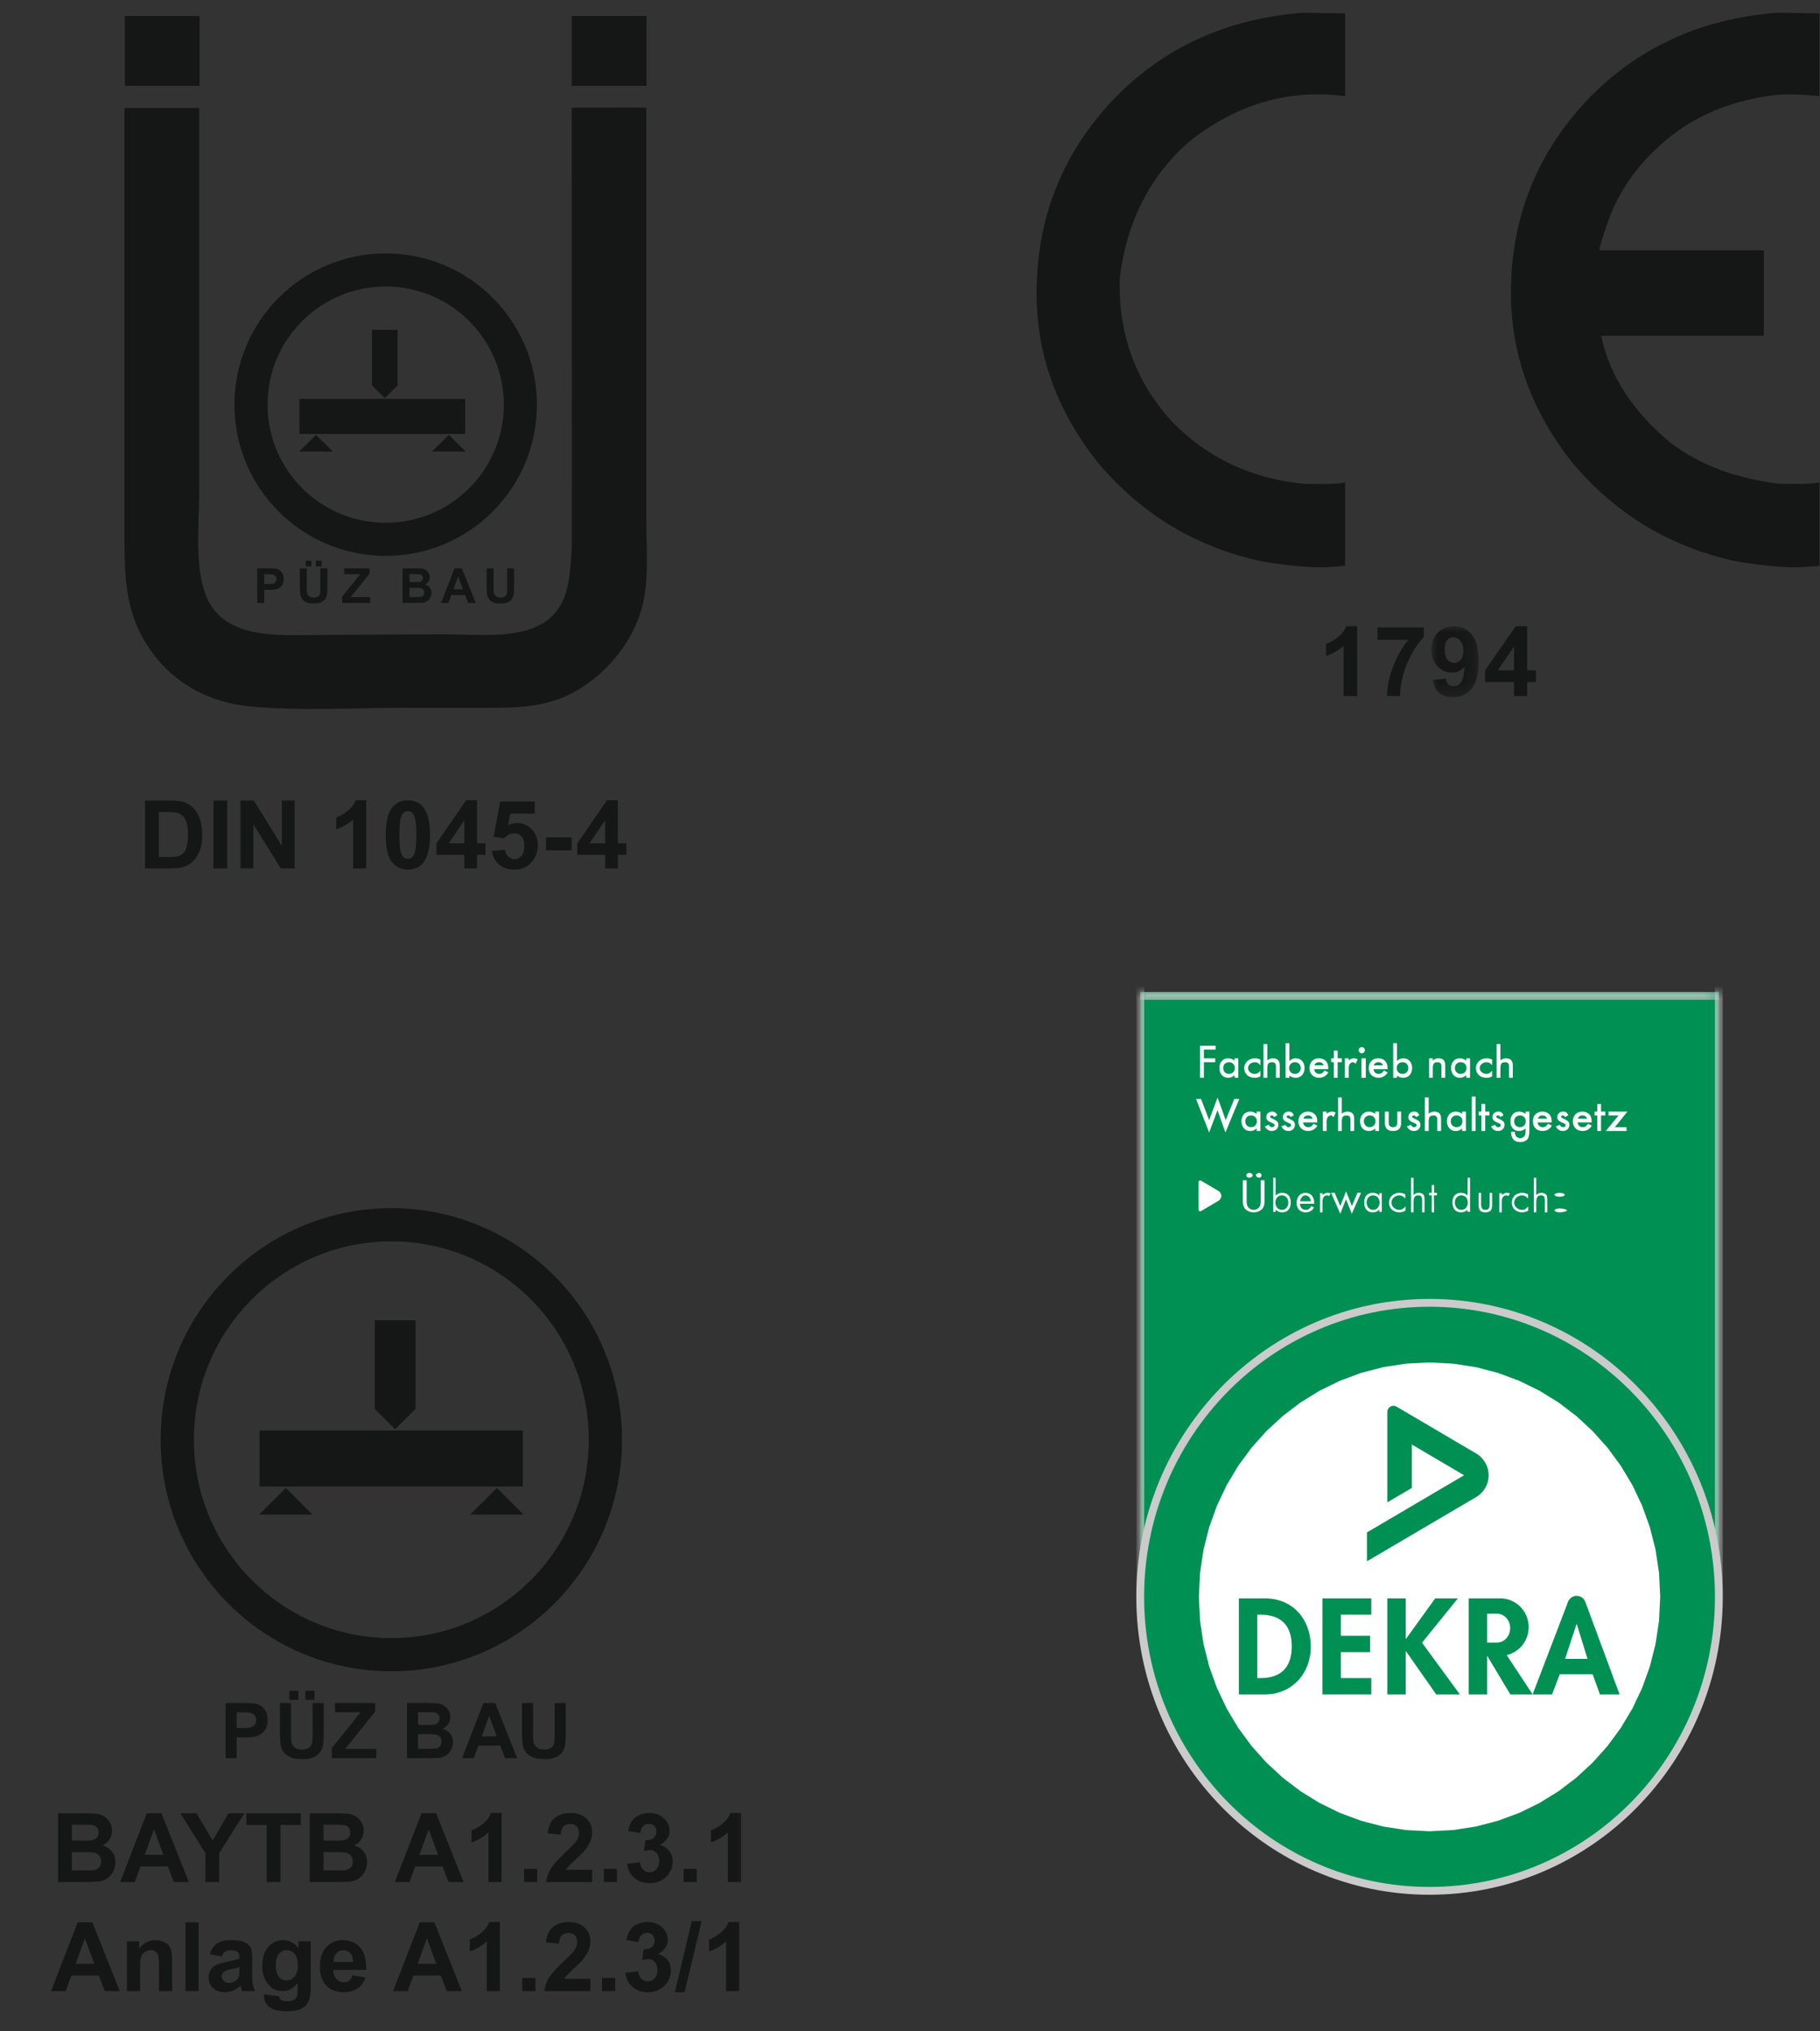 <?xml version="1.0" encoding="UTF-8"?>
<svg width="147px" height="164px" viewBox="0 0 147 164" version="1.1" xmlns="http://www.w3.org/2000/svg" xmlns:xlink="http://www.w3.org/1999/xlink">
    <rect x="0" y="0" width="147" height="164" fill="#333333" stroke="none"/>
    <title>Group</title>
    <defs>
        <polygon id="path-1" points="0 70.434 46.311 70.434 46.311 0 0 0"></polygon>
        <polygon id="path-3" points="0 68.651 59.67 68.651 59.67 0 0 0"></polygon>
        <polygon id="path-5" points="0 0 3.817 0 3.817 5.736 0 5.736"></polygon>
        <polygon id="path-7" points="0 0 46.737 0 46.737 48.512 0 48.512"></polygon>
        <polygon id="path-9" points="16.727 0.098 14.876 0.385 13.092 0.85 11.38 1.486 9.752 2.283 8.215 3.231 6.781 4.321 5.458 5.543 4.255 6.887 3.182 8.344 2.249 9.905 1.464 11.559 0.837 13.299 0.378 15.112 0.098 16.991 0 18.926 0.098 20.862 0.378 22.742 0.837 24.555 1.464 26.294 2.249 27.949 3.182 29.509 4.255 30.966 5.458 32.31 6.781 33.532 8.215 34.623 9.752 35.569 11.38 36.368 13.092 37.004 14.876 37.471 16.727 37.757 18.632 37.856 20.536 37.757 22.387 37.471 24.173 37.004 25.885 36.368 27.514 35.569 29.05 34.623 30.483 33.532 31.807 32.31 33.011 30.966 34.082 29.509 35.015 27.949 35.8 26.294 36.427 24.555 36.887 22.742 37.168 20.862 37.264 18.926 37.168 16.991 36.887 15.112 36.427 13.299 35.8 11.559 35.015 9.905 34.082 8.344 33.011 6.887 31.807 5.543 30.483 4.321 29.05 3.231 27.514 2.283 25.885 1.486 24.173 0.85 22.387 0.385 20.536 0.098 18.632 0"></polygon>
        <polygon id="path-11" points="16.727 0.098 14.876 0.385 13.092 0.85 11.38 1.486 9.752 2.283 8.215 3.231 6.781 4.321 5.458 5.543 4.255 6.887 3.182 8.344 2.249 9.905 1.464 11.559 0.837 13.299 0.378 15.112 0.098 16.991 0 18.926 0.098 20.862 0.378 22.742 0.837 24.555 1.464 26.294 2.249 27.949 3.182 29.509 4.255 30.966 5.458 32.31 6.781 33.532 8.215 34.623 9.752 35.569 11.38 36.368 13.092 37.004 14.876 37.471 16.727 37.757 18.632 37.856 20.536 37.757 22.387 37.471 24.173 37.004 25.885 36.368 27.514 35.569 29.05 34.623 30.483 33.532 31.807 32.31 33.011 30.966 34.082 29.509 35.015 27.949 35.8 26.294 36.427 24.555 36.887 22.742 37.168 20.862 37.264 18.926 37.168 16.991 36.887 15.112 36.427 13.299 35.8 11.559 35.015 9.905 34.082 8.344 33.011 6.887 31.807 5.543 30.483 4.321 29.05 3.231 27.514 2.283 25.885 1.486 24.173 0.85 22.387 0.385 20.536 0.098 18.632 0"></polygon>
        <polygon id="path-13" points="16.727 0.098 14.876 0.385 13.092 0.85 11.38 1.486 9.752 2.283 8.215 3.231 6.781 4.321 5.458 5.543 4.255 6.887 3.182 8.344 2.249 9.905 1.464 11.559 0.837 13.299 0.378 15.112 0.098 16.991 0 18.926 0.098 20.862 0.378 22.742 0.837 24.555 1.464 26.294 2.249 27.949 3.182 29.509 4.255 30.966 5.458 32.31 6.781 33.532 8.215 34.623 9.752 35.569 11.38 36.368 13.092 37.004 14.876 37.471 16.727 37.757 18.632 37.856 20.536 37.757 22.387 37.471 24.173 37.004 25.885 36.368 27.514 35.569 29.05 34.623 30.483 33.532 31.807 32.31 33.011 30.966 34.082 29.509 35.015 27.949 35.8 26.294 36.427 24.555 36.887 22.742 37.168 20.862 37.264 18.926 37.168 16.991 36.887 15.112 36.427 13.299 35.8 11.559 35.015 9.905 34.082 8.344 33.011 6.887 31.807 5.543 30.483 4.321 29.05 3.231 27.514 2.283 25.885 1.486 24.173 0.85 22.387 0.385 20.536 0.098 18.632 0"></polygon>
        <polygon id="path-15" points="16.727 0.098 14.876 0.385 13.092 0.85 11.38 1.486 9.752 2.283 8.215 3.231 6.781 4.321 5.458 5.543 4.255 6.887 3.182 8.344 2.249 9.905 1.464 11.559 0.837 13.299 0.378 15.112 0.098 16.991 0 18.926 0.098 20.862 0.378 22.742 0.837 24.555 1.464 26.294 2.249 27.949 3.182 29.509 4.255 30.966 5.458 32.31 6.781 33.532 8.215 34.623 9.752 35.569 11.38 36.368 13.092 37.004 14.876 37.471 16.727 37.757 18.632 37.856 20.536 37.757 22.387 37.471 24.173 37.004 25.885 36.368 27.514 35.569 29.05 34.623 30.483 33.532 31.807 32.31 33.011 30.966 34.082 29.509 35.015 27.949 35.8 26.294 36.427 24.555 36.887 22.742 37.168 20.862 37.264 18.926 37.168 16.991 36.887 15.112 36.427 13.299 35.8 11.559 35.015 9.905 34.082 8.344 33.011 6.887 31.807 5.543 30.483 4.321 29.05 3.231 27.514 2.283 25.885 1.486 24.173 0.85 22.387 0.385 20.536 0.098 18.632 0"></polygon>
        <polyline id="path-17" points="16.727 0.098 14.876 0.385 13.092 0.85 11.38 1.486 9.752 2.283 8.215 3.231 6.781 4.321 5.458 5.543 4.255 6.887 3.182 8.344 2.249 9.905 1.464 11.559 0.837 13.299 0.378 15.112 0.098 16.991 0 18.926 0.098 20.862 0.378 22.742 0.837 24.555 1.464 26.294 2.249 27.949 3.182 29.509 4.255 30.966 5.458 32.31 6.781 33.532 8.215 34.623 9.752 35.569 11.38 36.368 13.092 37.004 14.876 37.471 16.727 37.757 18.632 37.856 20.536 37.757 22.387 37.471 24.173 37.004 25.885 36.368 27.514 35.569 29.05 34.623 30.483 33.532 31.807 32.31 33.011 30.966 34.082 29.509 35.015 27.949 35.8 26.294 36.427 24.555 36.887 22.742 37.168 20.862 37.264 18.926 37.168 16.991 36.887 15.112 36.427 13.299 35.8 11.559 35.015 9.905 34.082 8.344 33.011 6.887 31.807 5.543 30.483 4.321 29.05 3.231 27.514 2.283 25.885 1.486 24.173 0.85 22.387 0.385 20.536 0.098 18.632 0"></polyline>
        <polyline id="path-19" points="16.727 0.098 14.876 0.385 13.092 0.85 11.38 1.486 9.752 2.283 8.215 3.231 6.781 4.321 5.458 5.543 4.255 6.887 3.182 8.344 2.249 9.905 1.464 11.559 0.837 13.299 0.378 15.112 0.098 16.991 0 18.926 0.098 20.862 0.378 22.742 0.837 24.555 1.464 26.294 2.249 27.949 3.182 29.509 4.255 30.966 5.458 32.31 6.781 33.532 8.215 34.623 9.752 35.569 11.38 36.368 13.092 37.004 14.876 37.471 16.727 37.757 18.632 37.856 20.536 37.757 22.387 37.471 24.173 37.004 25.885 36.368 27.514 35.569 29.05 34.623 30.483 33.532 31.807 32.31 33.011 30.966 34.082 29.509 35.015 27.949 35.8 26.294 36.427 24.555 36.887 22.742 37.168 20.862 37.264 18.926 37.168 16.991 36.887 15.112 36.427 13.299 35.8 11.559 35.015 9.905 34.082 8.344 33.011 6.887 31.807 5.543 30.483 4.321 29.05 3.231 27.514 2.283 25.885 1.486 24.173 0.85 22.387 0.385 20.536 0.098 18.632 0"></polyline>
        <polygon id="path-21" points="0 0.216 46.737 0.216 46.737 1.263 0 1.263"></polygon>
        <polygon id="path-23" points="0 72.893 47.201 72.893 47.201 0 0 0"></polygon>
    </defs>
    <g id="Page-1" stroke="none" stroke-width="1" fill="none" fill-rule="evenodd">
        <g id="HUF-401-25P01-Website-v1-01" transform="translate(-1517, -3561)">
            <g id="Group" transform="translate(1517.919, 3560.783)">
                <g id="Group-29" transform="translate(7.081, 1)">
                    <path d="M34.03,31.891 C34.03,37.897 29.16,42.766 23.152,42.766 C17.144,42.766 12.273,37.897 12.273,31.891 C12.273,25.885 17.144,21.015 23.152,21.015 C29.16,21.015 34.03,25.885 34.03,31.891 Z" id="Stroke-1" stroke="#151616" stroke-width="2.673"></path>
                    <polygon id="Fill-3" fill="#151616" points="16.19 34.257 29.568 34.257 29.568 31.426 16.19 31.426"></polygon>
                    <polygon id="Fill-4" fill="#151616" points="16.169 35.677 18.88 35.677 17.525 34.33"></polygon>
                    <polygon id="Fill-5" fill="#151616" points="26.895 35.677 29.605 35.677 28.25 34.33"></polygon>
                    <polygon id="Fill-6" fill="#151616" points="24.116 25.846 24.116 30.333 23.08 31.358 22.045 30.333 22.045 25.846"></polygon>
                    <polygon id="Fill-7" fill="#151616" points="2.084 6.155 8.12 6.155 8.12 0.511 2.084 0.511"></polygon>
                    <polygon id="Fill-8" fill="#151616" points="38.181 6.155 44.217 6.155 44.217 0.511 38.181 0.511"></polygon>
                    <g id="Group-28">
                        <path d="M38.178,7.914 C40.196,7.914 42.186,7.909 44.204,7.906 L44.204,35.082 L44.204,41.293 C44.204,43.401 44.399,45.621 43.983,47.697 C43.328,50.963 40.815,53.965 37.827,55.371 C35.432,56.498 32.7,56.369 30.116,56.369 L24.739,56.369 C20.632,56.369 16.36,56.644 12.273,56.263 C8.605,55.919 5.557,54.152 3.66,50.947 C2.036,48.207 2.053,45.277 2.053,42.189 L2.053,35.29 L2.053,10.973 L2.053,7.934 L8.089,7.931 L8.089,14.428 L8.089,38.983 C8.089,41.562 7.705,44.754 8.582,47.161 C9.744,50.359 13.199,50.518 16.109,50.504 C20.036,50.483 23.962,50.434 27.889,50.434 C31.567,50.434 36.691,51.247 37.791,46.766 C38.249,44.896 38.186,42.258 38.186,42.258 L38.178,7.914 Z" id="Fill-9" fill="#151616"></path>
                        <path d="M13.34,45.582 L13.34,46.372 L13.648,46.372 C13.87,46.372 14.018,46.358 14.093,46.329 C14.167,46.301 14.226,46.254 14.269,46.192 C14.312,46.129 14.333,46.057 14.333,45.974 C14.333,45.874 14.302,45.79 14.243,45.724 C14.184,45.658 14.108,45.617 14.017,45.6 C13.949,45.587 13.814,45.582 13.611,45.582 L13.34,45.582 Z M12.776,47.899 L12.776,45.11 L13.68,45.11 C14.024,45.11 14.246,45.123 14.35,45.151 C14.509,45.193 14.643,45.285 14.751,45.424 C14.86,45.565 14.913,45.745 14.913,45.967 C14.913,46.139 14.882,46.282 14.82,46.399 C14.758,46.516 14.68,46.609 14.584,46.675 C14.487,46.74 14.39,46.785 14.291,46.806 C14.156,46.832 13.962,46.846 13.707,46.846 L13.34,46.846 L13.34,47.899 L12.776,47.899 Z" id="Fill-11" fill="#151616"></path>
                        <mask id="mask-2" fill="white">
                            <use xlink:href="#path-1"></use>
                        </mask>
                        <g id="Clip-14"></g>
                        <path d="M17.514,44.951 L17.974,44.951 L17.974,44.492 L17.514,44.492 L17.514,44.951 Z M16.695,44.951 L17.154,44.951 L17.154,44.492 L16.695,44.492 L16.695,44.951 Z M16.217,45.109 L16.779,45.109 L16.779,46.619 C16.779,46.858 16.787,47.016 16.801,47.085 C16.825,47.2 16.881,47.292 16.972,47.361 C17.062,47.429 17.188,47.465 17.344,47.465 C17.504,47.465 17.625,47.431 17.706,47.366 C17.787,47.3 17.835,47.221 17.852,47.126 C17.869,47.03 17.877,46.874 17.877,46.653 L17.877,45.109 L18.44,45.109 L18.44,46.575 C18.44,46.909 18.425,47.145 18.395,47.283 C18.364,47.421 18.308,47.538 18.226,47.633 C18.145,47.729 18.035,47.805 17.897,47.861 C17.762,47.918 17.583,47.946 17.361,47.946 C17.095,47.946 16.893,47.915 16.756,47.853 C16.618,47.791 16.509,47.712 16.429,47.612 C16.349,47.515 16.297,47.413 16.271,47.304 C16.235,47.145 16.217,46.909 16.217,46.597 L16.217,45.109 Z" id="Fill-13" fill="#151616" mask="url(#mask-2)"></path>
                        <polygon id="Fill-15" fill="#151616" mask="url(#mask-2)" points="19.636 47.898 19.636 47.39 21.101 45.582 19.802 45.582 19.802 45.109 21.844 45.109 21.844 45.547 20.316 47.428 21.903 47.428 21.903 47.898"></polygon>
                        <path d="M25.075,46.683 L25.075,47.429 L25.596,47.429 C25.8,47.429 25.928,47.423 25.983,47.412 C26.066,47.395 26.135,47.358 26.188,47.299 C26.24,47.24 26.265,47.161 26.265,47.063 C26.265,46.98 26.246,46.908 26.205,46.85 C26.165,46.791 26.106,46.749 26.03,46.722 C25.953,46.696 25.786,46.683 25.529,46.683 L25.075,46.683 Z M25.075,45.573 L25.075,46.219 L25.444,46.219 C25.663,46.219 25.801,46.216 25.853,46.21 C25.95,46.198 26.025,46.164 26.08,46.109 C26.135,46.054 26.163,45.981 26.163,45.891 C26.163,45.805 26.14,45.735 26.092,45.681 C26.044,45.628 25.974,45.594 25.88,45.583 C25.824,45.577 25.663,45.573 25.398,45.573 L25.075,45.573 Z M24.512,45.11 L25.626,45.11 C25.847,45.11 26.011,45.119 26.12,45.137 C26.229,45.156 26.326,45.194 26.412,45.252 C26.498,45.311 26.569,45.389 26.626,45.484 C26.682,45.583 26.712,45.691 26.712,45.812 C26.712,45.943 26.676,46.063 26.605,46.171 C26.536,46.281 26.44,46.362 26.319,46.416 C26.489,46.465 26.62,46.551 26.712,46.67 C26.803,46.788 26.848,46.928 26.848,47.09 C26.848,47.216 26.818,47.34 26.759,47.46 C26.7,47.579 26.62,47.675 26.517,47.747 C26.416,47.818 26.289,47.862 26.14,47.879 C26.047,47.889 25.821,47.896 25.46,47.899 L24.512,47.899 L24.512,45.11 Z" id="Fill-16" fill="#151616" mask="url(#mask-2)"></path>
                        <path d="M29.386,46.795 L29.002,45.759 L28.626,46.795 L29.386,46.795 Z M30.423,47.898 L29.811,47.898 L29.566,47.265 L28.452,47.265 L28.222,47.898 L27.624,47.898 L28.711,45.111 L29.306,45.111 L30.423,47.898 Z" id="Fill-17" fill="#151616" mask="url(#mask-2)"></path>
                        <path d="M31.303,45.11 L31.866,45.11 L31.866,46.619 C31.866,46.859 31.874,47.015 31.887,47.085 C31.911,47.2 31.969,47.292 32.059,47.361 C32.15,47.43 32.274,47.465 32.432,47.465 C32.591,47.465 32.712,47.431 32.792,47.366 C32.874,47.3 32.923,47.222 32.94,47.126 C32.955,47.03 32.964,46.873 32.964,46.652 L32.964,45.11 L33.527,45.11 L33.527,46.574 C33.527,46.909 33.511,47.146 33.482,47.283 C33.451,47.421 33.396,47.538 33.313,47.634 C33.231,47.729 33.121,47.805 32.985,47.862 C32.848,47.918 32.668,47.946 32.449,47.946 C32.181,47.946 31.98,47.915 31.842,47.853 C31.704,47.791 31.596,47.713 31.517,47.613 C31.437,47.516 31.383,47.413 31.359,47.305 C31.321,47.146 31.303,46.909 31.303,46.597 L31.303,45.11 Z" id="Fill-18" fill="#151616" mask="url(#mask-2)"></path>
                        <path d="M4.827,64.786 L4.827,68.416 L5.657,68.416 C5.968,68.416 6.192,68.399 6.33,68.364 C6.51,68.319 6.659,68.243 6.779,68.135 C6.899,68.029 6.994,67.852 7.07,67.607 C7.146,67.361 7.183,67.027 7.183,66.602 C7.183,66.179 7.146,65.854 7.07,65.627 C6.994,65.4 6.89,65.224 6.755,65.097 C6.62,64.969 6.448,64.883 6.24,64.84 C6.085,64.804 5.78,64.786 5.327,64.786 L4.827,64.786 Z M3.714,63.86 L5.747,63.86 C6.206,63.86 6.555,63.894 6.796,63.965 C7.119,64.057 7.395,64.228 7.626,64.468 C7.857,64.71 8.031,65.007 8.152,65.357 C8.272,65.706 8.333,66.138 8.333,66.652 C8.333,67.103 8.276,67.492 8.164,67.818 C8.026,68.216 7.829,68.538 7.574,68.786 C7.381,68.973 7.121,69.119 6.793,69.224 C6.547,69.301 6.219,69.339 5.808,69.339 L3.714,69.339 L3.714,63.86 Z" id="Fill-19" fill="#151616" mask="url(#mask-2)"></path>
                        <polygon id="Fill-20" fill="#151616" mask="url(#mask-2)" points="9.242 69.339 10.355 69.339 10.355 63.859 9.242 63.859"></polygon>
                        <polygon id="Fill-21" fill="#151616" mask="url(#mask-2)" points="11.425 69.339 11.425 63.859 12.507 63.859 14.762 67.519 14.762 63.859 15.796 63.859 15.796 69.339 14.68 69.339 12.46 65.766 12.46 69.339"></polygon>
                        <path d="M21.579,69.339 L20.523,69.339 L20.523,65.38 C20.136,65.74 19.682,66.005 19.16,66.177 L19.16,65.224 C19.434,65.134 19.734,64.964 20.057,64.713 C20.38,64.463 20.602,64.172 20.722,63.837 L21.579,63.837 L21.579,69.339 Z" id="Fill-22" fill="#151616" mask="url(#mask-2)"></path>
                        <path d="M24.942,64.707 C24.814,64.707 24.7,64.749 24.6,64.83 C24.5,64.911 24.423,65.056 24.368,65.264 C24.294,65.536 24.258,65.993 24.258,66.636 C24.258,67.279 24.29,67.722 24.356,67.961 C24.421,68.202 24.503,68.362 24.603,68.443 C24.701,68.521 24.814,68.562 24.942,68.562 C25.07,68.562 25.184,68.521 25.284,68.44 C25.384,68.36 25.463,68.213 25.517,68.004 C25.589,67.736 25.626,67.279 25.626,66.636 C25.626,65.993 25.593,65.553 25.529,65.312 C25.463,65.07 25.381,64.911 25.281,64.83 C25.182,64.749 25.07,64.707 24.942,64.707 M24.942,63.838 C25.475,63.838 25.893,64.026 26.193,64.405 C26.552,64.854 26.731,65.598 26.731,66.636 C26.731,67.673 26.55,68.419 26.19,68.872 C25.892,69.246 25.475,69.432 24.942,69.432 C24.407,69.432 23.974,69.226 23.646,68.818 C23.318,68.409 23.153,67.677 23.153,66.626 C23.153,65.594 23.333,64.852 23.695,64.398 C23.992,64.023 24.408,63.838 24.942,63.838" id="Fill-23" fill="#151616" mask="url(#mask-2)"></path>
                        <path d="M29.508,67.313 L29.508,65.441 L28.241,67.313 L29.508,67.313 Z M29.508,69.339 L29.508,68.236 L27.253,68.236 L27.253,67.318 L29.643,63.837 L30.53,63.837 L30.53,67.313 L31.214,67.313 L31.214,68.236 L30.53,68.236 L30.53,69.339 L29.508,69.339 Z" id="Fill-24" fill="#151616" mask="url(#mask-2)"></path>
                        <path d="M31.733,67.93 L32.785,67.822 C32.815,68.058 32.904,68.247 33.051,68.385 C33.199,68.522 33.369,68.591 33.562,68.591 C33.783,68.591 33.97,68.503 34.122,68.324 C34.274,68.145 34.352,67.877 34.352,67.519 C34.352,67.183 34.276,66.93 34.124,66.762 C33.973,66.594 33.776,66.509 33.533,66.509 C33.229,66.509 32.957,66.643 32.716,66.91 L31.861,66.786 L32.401,63.933 L35.192,63.933 L35.192,64.917 L33.201,64.917 L33.036,65.848 C33.272,65.731 33.513,65.672 33.758,65.672 C34.226,65.672 34.623,65.841 34.948,66.181 C35.275,66.519 35.438,66.959 35.438,67.5 C35.438,67.95 35.307,68.354 35.043,68.707 C34.684,69.191 34.188,69.433 33.551,69.433 C33.043,69.433 32.628,69.298 32.308,69.025 C31.986,68.755 31.795,68.389 31.733,67.93" id="Fill-25" fill="#151616" mask="url(#mask-2)"></path>
                        <polygon id="Fill-26" fill="#151616" mask="url(#mask-2)" points="36.103 67.879 38.178 67.879 38.178 66.828 36.103 66.828"></polygon>
                        <path d="M40.883,67.313 L40.883,65.441 L39.616,67.313 L40.883,67.313 Z M40.883,69.339 L40.883,68.236 L38.628,68.236 L38.628,67.318 L41.019,63.837 L41.904,63.837 L41.904,67.313 L42.59,67.313 L42.59,68.236 L41.904,68.236 L41.904,69.339 L40.883,69.339 Z" id="Fill-27" fill="#151616" mask="url(#mask-2)"></path>
                    </g>
                </g>
                <g id="Group-43" transform="translate(0, 95)">
                    <path d="M47.979,21.468 C47.979,31.054 40.238,38.826 30.689,38.826 C21.141,38.826 13.399,31.054 13.399,21.468 C13.399,11.881 21.141,4.11 30.689,4.11 C40.238,4.11 47.979,11.881 47.979,21.468 Z" id="Stroke-1" stroke="#151616" stroke-width="2.683"></path>
                    <polygon id="Fill-3" fill="#151616" points="20.046 25.245 41.309 25.245 41.309 20.727 20.046 20.727"></polygon>
                    <polygon id="Fill-4" fill="#151616" points="22.166 25.361 20.012 27.512 24.32 27.512"></polygon>
                    <polygon id="Fill-5" fill="#151616" points="39.212 25.361 37.058 27.512 41.366 27.512"></polygon>
                    <polygon id="Fill-6" fill="#151616" points="32.642 11.821 32.642 18.98 30.996 20.619 29.351 18.98 29.351 11.821"></polygon>
                    <g id="Group-42">
                        <path d="M18.199,43.481 L18.199,44.744 L18.69,44.744 C19.043,44.744 19.278,44.722 19.397,44.675 C19.516,44.629 19.609,44.556 19.678,44.457 C19.744,44.357 19.778,44.241 19.778,44.109 C19.778,43.947 19.731,43.813 19.636,43.709 C19.542,43.603 19.422,43.537 19.277,43.512 C19.17,43.491 18.955,43.481 18.631,43.481 L18.199,43.481 Z M17.303,47.181 L17.303,42.727 L18.741,42.727 C19.286,42.727 19.64,42.75 19.806,42.794 C20.06,42.861 20.273,43.006 20.444,43.231 C20.615,43.453 20.702,43.744 20.702,44.097 C20.702,44.37 20.652,44.6 20.552,44.786 C20.454,44.975 20.328,45.12 20.176,45.226 C20.024,45.333 19.87,45.402 19.712,45.438 C19.498,45.48 19.189,45.501 18.783,45.501 L18.199,45.501 L18.199,47.181 L17.303,47.181 Z" id="Fill-7" fill="#151616"></path>
                        <mask id="mask-4" fill="white">
                            <use xlink:href="#path-3"></use>
                        </mask>
                        <g id="Clip-10"></g>
                        <path d="M23.752,42.472 L24.485,42.472 L24.485,41.74 L23.752,41.74 L23.752,42.472 Z M22.452,42.472 L23.181,42.472 L23.181,41.74 L22.452,41.74 L22.452,42.472 Z M21.689,42.728 L22.585,42.728 L22.585,45.139 C22.585,45.523 22.596,45.771 22.619,45.884 C22.656,46.066 22.748,46.212 22.891,46.324 C23.036,46.433 23.234,46.488 23.483,46.488 C23.738,46.488 23.93,46.435 24.058,46.331 C24.187,46.228 24.265,46.099 24.291,45.947 C24.318,45.796 24.331,45.545 24.331,45.192 L24.331,42.728 L25.227,42.728 L25.227,45.067 C25.227,45.602 25.202,45.978 25.154,46.2 C25.106,46.421 25.016,46.607 24.886,46.759 C24.756,46.91 24.581,47.032 24.365,47.122 C24.146,47.213 23.862,47.257 23.511,47.257 C23.088,47.257 22.765,47.209 22.547,47.11 C22.328,47.012 22.155,46.884 22.027,46.727 C21.9,46.569 21.817,46.406 21.777,46.234 C21.718,45.978 21.689,45.602 21.689,45.102 L21.689,42.728 Z" id="Fill-9" fill="#151616" mask="url(#mask-4)"></path>
                        <polygon id="Fill-11" fill="#151616" mask="url(#mask-4)" points="25.876 47.181 25.876 46.37 28.206 43.481 26.14 43.481 26.14 42.728 29.387 42.728 29.387 43.426 26.957 46.43 29.48 46.43 29.48 47.181"></polygon>
                        <path d="M32.847,45.24 L32.847,46.431 L33.676,46.431 C34,46.431 34.205,46.422 34.291,46.403 C34.424,46.38 34.531,46.321 34.616,46.225 C34.7,46.131 34.742,46.005 34.742,45.847 C34.742,45.714 34.71,45.6 34.644,45.508 C34.581,45.414 34.487,45.346 34.364,45.303 C34.243,45.261 33.978,45.24 33.571,45.24 L32.847,45.24 Z M32.847,43.469 L32.847,44.499 L33.434,44.499 C33.783,44.499 34,44.493 34.086,44.485 C34.238,44.466 34.358,44.413 34.446,44.324 C34.534,44.236 34.578,44.12 34.578,43.976 C34.578,43.839 34.54,43.726 34.465,43.641 C34.389,43.554 34.276,43.503 34.127,43.483 C34.039,43.473 33.783,43.469 33.361,43.469 L32.847,43.469 Z M31.952,42.728 L33.724,42.728 C34.076,42.728 34.338,42.743 34.509,42.772 C34.682,42.8 34.837,42.862 34.973,42.956 C35.11,43.048 35.222,43.172 35.313,43.328 C35.404,43.483 35.449,43.655 35.449,43.848 C35.449,44.057 35.394,44.249 35.282,44.423 C35.17,44.596 35.017,44.727 34.826,44.815 C35.096,44.895 35.304,45.029 35.449,45.218 C35.594,45.408 35.668,45.633 35.668,45.89 C35.668,46.093 35.621,46.29 35.527,46.481 C35.433,46.672 35.304,46.825 35.143,46.94 C34.981,47.054 34.78,47.125 34.541,47.151 C34.392,47.168 34.033,47.178 33.461,47.181 L31.952,47.181 L31.952,42.728 Z" id="Fill-12" fill="#151616" mask="url(#mask-4)"></path>
                        <path d="M39.201,45.419 L38.59,43.767 L37.99,45.419 L39.201,45.419 Z M40.85,47.182 L39.876,47.182 L39.489,46.17 L37.716,46.17 L37.35,47.182 L36.399,47.182 L38.126,42.727 L39.075,42.727 L40.85,47.182 Z" id="Fill-13" fill="#151616" mask="url(#mask-4)"></path>
                        <path d="M41.243,42.727 L42.137,42.727 L42.137,45.14 C42.137,45.522 42.149,45.771 42.171,45.884 C42.209,46.066 42.301,46.212 42.445,46.323 C42.59,46.434 42.788,46.488 43.038,46.488 C43.291,46.488 43.482,46.437 43.612,46.332 C43.741,46.228 43.819,46.1 43.845,45.947 C43.871,45.796 43.884,45.544 43.884,45.191 L43.884,42.727 L44.779,42.727 L44.779,45.068 C44.779,45.601 44.756,45.978 44.707,46.2 C44.659,46.42 44.57,46.607 44.439,46.758 C44.309,46.911 44.135,47.032 43.918,47.122 C43.7,47.213 43.414,47.257 43.064,47.257 C42.641,47.257 42.319,47.208 42.101,47.11 C41.881,47.011 41.708,46.883 41.581,46.728 C41.455,46.569 41.37,46.406 41.329,46.234 C41.272,45.978 41.243,45.601 41.243,45.103 L41.243,42.727 Z" id="Fill-14" fill="#151616" mask="url(#mask-4)"></path>
                        <path d="M4.888,54.763 L4.888,56.247 L5.922,56.247 C6.324,56.247 6.579,56.236 6.687,56.214 C6.853,56.183 6.989,56.109 7.093,55.992 C7.197,55.874 7.25,55.717 7.25,55.52 C7.25,55.354 7.21,55.211 7.13,55.095 C7.049,54.98 6.932,54.895 6.78,54.842 C6.627,54.789 6.298,54.763 5.79,54.763 L4.888,54.763 Z M4.888,52.553 L4.888,53.838 L5.62,53.838 C6.055,53.838 6.324,53.832 6.431,53.819 C6.622,53.797 6.772,53.731 6.881,53.62 C6.991,53.51 7.046,53.366 7.046,53.187 C7.046,53.016 6.999,52.876 6.904,52.768 C6.81,52.66 6.67,52.596 6.484,52.572 C6.373,52.56 6.055,52.553 5.529,52.553 L4.888,52.553 Z M3.77,51.63 L5.982,51.63 C6.419,51.63 6.746,51.649 6.961,51.684 C7.177,51.721 7.368,51.797 7.538,51.913 C7.708,52.03 7.85,52.184 7.963,52.378 C8.076,52.571 8.133,52.788 8.133,53.026 C8.133,53.287 8.063,53.526 7.923,53.744 C7.784,53.961 7.594,54.125 7.355,54.232 C7.692,54.33 7.951,54.498 8.133,54.736 C8.314,54.973 8.405,55.252 8.405,55.573 C8.405,55.825 8.345,56.071 8.229,56.311 C8.112,56.549 7.953,56.74 7.749,56.883 C7.547,57.025 7.297,57.112 7.001,57.146 C6.815,57.166 6.365,57.178 5.654,57.184 L3.77,57.184 L3.77,51.63 Z" id="Fill-15" fill="#151616" mask="url(#mask-4)"></path>
                        <path d="M12.28,54.986 L11.518,52.925 L10.77,54.986 L12.28,54.986 Z M14.336,57.184 L13.122,57.184 L12.638,55.922 L10.427,55.922 L9.97,57.184 L8.785,57.184 L10.94,51.629 L12.121,51.629 L14.336,57.184 Z" id="Fill-16" fill="#151616" mask="url(#mask-4)"></path>
                        <polygon id="Fill-17" fill="#151616" mask="url(#mask-4)" points="15.672 57.183 15.672 54.846 13.645 51.629 14.956 51.629 16.258 53.827 17.533 51.629 18.819 51.629 16.785 54.853 16.785 57.183"></polygon>
                        <polygon id="Fill-18" fill="#151616" mask="url(#mask-4)" points="20.619 57.183 20.619 52.568 18.977 52.568 18.977 51.629 23.373 51.629 23.373 52.568 21.736 52.568 21.736 57.183"></polygon>
                        <path d="M25.215,54.763 L25.215,56.247 L26.249,56.247 C26.652,56.247 26.907,56.236 27.015,56.214 C27.18,56.183 27.317,56.109 27.421,55.992 C27.525,55.874 27.577,55.717 27.577,55.52 C27.577,55.354 27.538,55.211 27.457,55.095 C27.377,54.98 27.26,54.895 27.107,54.842 C26.955,54.789 26.625,54.763 26.117,54.763 L25.215,54.763 Z M25.215,52.553 L25.215,53.838 L25.947,53.838 C26.382,53.838 26.652,53.832 26.759,53.819 C26.949,53.797 27.1,53.731 27.208,53.62 C27.318,53.51 27.372,53.366 27.372,53.187 C27.372,53.016 27.327,52.876 27.232,52.768 C27.138,52.66 26.997,52.596 26.811,52.572 C26.7,52.56 26.382,52.553 25.857,52.553 L25.215,52.553 Z M24.098,51.63 L26.309,51.63 C26.747,51.63 27.074,51.649 27.289,51.684 C27.504,51.721 27.696,51.797 27.866,51.913 C28.036,52.03 28.178,52.184 28.29,52.378 C28.403,52.571 28.46,52.788 28.46,53.026 C28.46,53.287 28.39,53.526 28.251,53.744 C28.112,53.961 27.921,54.125 27.683,54.232 C28.02,54.33 28.279,54.498 28.46,54.736 C28.642,54.973 28.733,55.252 28.733,55.573 C28.733,55.825 28.673,56.071 28.557,56.311 C28.44,56.549 28.28,56.74 28.077,56.883 C27.875,57.025 27.624,57.112 27.328,57.146 C27.142,57.166 26.693,57.178 25.981,57.184 L24.098,57.184 L24.098,51.63 Z" id="Fill-19" fill="#151616" mask="url(#mask-4)"></path>
                        <path d="M34.468,54.986 L33.706,52.925 L32.958,54.986 L34.468,54.986 Z M36.524,57.184 L35.31,57.184 L34.827,55.922 L32.615,55.922 L32.158,57.184 L30.974,57.184 L33.128,51.629 L34.31,51.629 L36.524,57.184 Z" id="Fill-20" fill="#151616" mask="url(#mask-4)"></path>
                        <path d="M39.596,57.183 L38.536,57.183 L38.536,53.171 C38.148,53.534 37.692,53.803 37.165,53.978 L37.165,53.012 C37.442,52.921 37.744,52.749 38.067,52.495 C38.392,52.242 38.615,51.947 38.735,51.607 L39.596,51.607 L39.596,57.183 Z" id="Fill-21" fill="#151616" mask="url(#mask-4)"></path>
                        <polygon id="Fill-22" fill="#151616" mask="url(#mask-4)" points="41.409 57.184 42.469 57.184 42.469 56.119 41.409 56.119"></polygon>
                        <path d="M46.91,56.194 L46.91,57.184 L43.193,57.184 C43.233,56.81 43.354,56.456 43.555,56.121 C43.755,55.786 44.154,55.343 44.747,54.789 C45.226,54.342 45.518,54.039 45.627,53.88 C45.772,53.66 45.845,53.442 45.845,53.229 C45.845,52.991 45.782,52.808 45.655,52.681 C45.529,52.554 45.351,52.489 45.129,52.489 C44.906,52.489 44.731,52.556 44.6,52.691 C44.468,52.823 44.394,53.045 44.373,53.357 L43.316,53.251 C43.38,52.664 43.578,52.245 43.909,51.99 C44.241,51.734 44.656,51.607 45.154,51.607 C45.7,51.607 46.129,51.754 46.441,52.05 C46.753,52.345 46.91,52.713 46.91,53.153 C46.91,53.402 46.864,53.641 46.775,53.867 C46.687,54.092 46.545,54.329 46.352,54.577 C46.223,54.74 45.991,54.977 45.656,55.286 C45.322,55.594 45.11,55.797 45.021,55.899 C44.931,56 44.859,56.097 44.804,56.194 L46.91,56.194 Z" id="Fill-23" fill="#151616" mask="url(#mask-4)"></path>
                        <polygon id="Fill-24" fill="#151616" mask="url(#mask-4)" points="47.853 57.184 48.914 57.184 48.914 56.119 47.853 56.119"></polygon>
                        <path d="M49.736,55.71 L50.762,55.585 C50.794,55.846 50.884,56.048 51.026,56.187 C51.169,56.326 51.343,56.395 51.547,56.395 C51.767,56.395 51.951,56.312 52.099,56.145 C52.25,55.979 52.325,55.754 52.325,55.471 C52.325,55.202 52.253,54.991 52.109,54.833 C51.966,54.678 51.792,54.6 51.584,54.6 C51.449,54.6 51.286,54.625 51.097,54.679 L51.215,53.812 C51.502,53.819 51.721,53.756 51.872,53.624 C52.023,53.491 52.098,53.316 52.098,53.096 C52.098,52.909 52.042,52.759 51.932,52.649 C51.821,52.537 51.674,52.481 51.491,52.481 C51.308,52.481 51.155,52.546 51.026,52.671 C50.898,52.797 50.819,52.981 50.791,53.225 L49.815,53.058 C49.883,52.722 49.986,52.453 50.122,52.253 C50.26,52.052 50.452,51.893 50.696,51.78 C50.941,51.664 51.216,51.607 51.521,51.607 C52.042,51.607 52.459,51.773 52.774,52.108 C53.032,52.38 53.162,52.687 53.162,53.031 C53.162,53.519 52.896,53.907 52.367,54.198 C52.683,54.266 52.937,54.419 53.126,54.656 C53.316,54.894 53.411,55.18 53.411,55.517 C53.411,56.004 53.234,56.418 52.88,56.764 C52.525,57.106 52.082,57.277 51.554,57.277 C51.055,57.277 50.639,57.133 50.31,56.845 C49.98,56.555 49.788,56.177 49.736,55.71" id="Fill-25" fill="#151616" mask="url(#mask-4)"></path>
                        <polygon id="Fill-26" fill="#151616" mask="url(#mask-4)" points="54.297 57.184 55.357 57.184 55.357 56.119 54.297 56.119"></polygon>
                        <path d="M58.932,57.183 L57.87,57.183 L57.87,53.171 C57.483,53.534 57.027,53.803 56.501,53.978 L56.501,53.012 C56.778,52.921 57.079,52.749 57.403,52.495 C57.728,52.242 57.951,51.947 58.071,51.607 L58.932,51.607 L58.932,57.183 Z" id="Fill-27" fill="#151616" mask="url(#mask-4)"></path>
                        <path d="M6.699,63.79 L5.937,61.729 L5.189,63.79 L6.699,63.79 Z M8.755,65.988 L7.541,65.988 L7.057,64.727 L4.846,64.727 L4.389,65.988 L3.205,65.988 L5.359,60.434 L6.541,60.434 L8.755,65.988 Z" id="Fill-28" fill="#151616" mask="url(#mask-4)"></path>
                        <path d="M12.985,65.988 L11.925,65.988 L11.925,63.934 C11.925,63.5 11.902,63.218 11.858,63.091 C11.812,62.964 11.738,62.865 11.635,62.794 C11.534,62.724 11.411,62.687 11.268,62.687 C11.085,62.687 10.921,62.739 10.774,62.839 C10.628,62.94 10.528,63.075 10.474,63.241 C10.42,63.408 10.393,63.716 10.393,64.166 L10.393,65.988 L9.332,65.988 L9.332,61.965 L10.317,61.965 L10.317,62.556 C10.667,62.101 11.108,61.873 11.638,61.873 C11.872,61.873 12.086,61.915 12.28,62.001 C12.473,62.086 12.621,62.193 12.719,62.324 C12.818,62.456 12.887,62.605 12.927,62.771 C12.966,62.939 12.985,63.177 12.985,63.487 L12.985,65.988 Z" id="Fill-29" fill="#151616" mask="url(#mask-4)"></path>
                        <polygon id="Fill-30" fill="#151616" mask="url(#mask-4)" points="14.061 65.988 15.121 65.988 15.121 60.434 14.061 60.434"></polygon>
                        <path d="M18.419,64.055 C18.283,64.102 18.069,64.155 17.773,64.218 C17.48,64.282 17.287,64.343 17.196,64.405 C17.059,64.502 16.988,64.627 16.988,64.78 C16.988,64.929 17.044,65.056 17.155,65.165 C17.267,65.274 17.407,65.328 17.577,65.328 C17.769,65.328 17.952,65.265 18.125,65.14 C18.254,65.043 18.337,64.926 18.378,64.786 C18.406,64.696 18.419,64.523 18.419,64.267 L18.419,64.055 Z M17,63.191 L16.038,63.017 C16.146,62.629 16.332,62.341 16.597,62.153 C16.861,61.966 17.253,61.874 17.773,61.874 C18.246,61.874 18.599,61.929 18.83,62.041 C19.062,62.154 19.224,62.297 19.32,62.47 C19.413,62.644 19.46,62.961 19.46,63.423 L19.45,64.665 C19.45,65.018 19.466,65.28 19.5,65.447 C19.533,65.615 19.598,65.796 19.692,65.988 L18.642,65.988 C18.614,65.916 18.58,65.812 18.539,65.672 C18.523,65.611 18.51,65.57 18.502,65.549 C18.321,65.725 18.128,65.858 17.921,65.946 C17.715,66.034 17.495,66.078 17.261,66.078 C16.848,66.078 16.523,65.966 16.285,65.742 C16.048,65.517 15.93,65.233 15.93,64.889 C15.93,64.662 15.982,64.46 16.091,64.282 C16.199,64.104 16.351,63.966 16.546,63.872 C16.741,63.777 17.022,63.695 17.39,63.623 C17.884,63.53 18.227,63.442 18.419,63.363 L18.419,63.256 C18.419,63.051 18.369,62.906 18.268,62.819 C18.169,62.731 17.977,62.688 17.698,62.688 C17.51,62.688 17.363,62.725 17.256,62.8 C17.151,62.875 17.066,63.004 17,63.191 L17,63.191 Z" id="Fill-31" fill="#151616" mask="url(#mask-4)"></path>
                        <path d="M21.355,63.893 C21.355,64.319 21.437,64.632 21.603,64.831 C21.767,65.029 21.97,65.128 22.212,65.128 C22.471,65.128 22.689,65.026 22.868,64.822 C23.046,64.619 23.136,64.319 23.136,63.919 C23.136,63.503 23.051,63.193 22.88,62.992 C22.708,62.789 22.491,62.687 22.231,62.687 C21.976,62.687 21.767,62.787 21.603,62.986 C21.437,63.184 21.355,63.486 21.355,63.893 M20.408,66.252 L21.619,66.401 C21.639,66.542 21.686,66.639 21.758,66.693 C21.86,66.768 22.017,66.805 22.234,66.805 C22.51,66.805 22.718,66.764 22.856,66.68 C22.95,66.626 23.02,66.536 23.068,66.413 C23.101,66.323 23.117,66.161 23.117,65.923 L23.117,65.336 C22.8,65.77 22.401,65.988 21.917,65.988 C21.379,65.988 20.952,65.758 20.638,65.301 C20.392,64.941 20.269,64.491 20.269,63.953 C20.269,63.278 20.43,62.764 20.753,62.408 C21.077,62.052 21.478,61.873 21.958,61.873 C22.455,61.873 22.863,62.092 23.184,62.529 L23.184,61.965 L24.177,61.965 L24.177,65.575 C24.177,66.05 24.139,66.404 24.061,66.639 C23.982,66.874 23.874,67.058 23.733,67.193 C23.591,67.326 23.404,67.431 23.168,67.506 C22.934,67.583 22.635,67.621 22.275,67.621 C21.597,67.621 21.115,67.503 20.831,67.27 C20.547,67.036 20.405,66.74 20.405,66.382 C20.405,66.346 20.405,66.304 20.408,66.252" id="Fill-32" fill="#151616" mask="url(#mask-4)"></path>
                        <path d="M27.607,63.632 C27.6,63.323 27.521,63.089 27.37,62.929 C27.219,62.767 27.035,62.688 26.818,62.688 C26.587,62.688 26.396,62.773 26.245,62.942 C26.093,63.111 26.02,63.342 26.023,63.632 L27.607,63.632 Z M27.547,64.708 L28.605,64.886 C28.468,65.275 28.253,65.571 27.96,65.774 C27.667,65.976 27.301,66.078 26.86,66.078 C26.163,66.078 25.648,65.85 25.313,65.393 C25.049,65.027 24.917,64.564 24.917,64.006 C24.917,63.339 25.09,62.817 25.437,62.441 C25.786,62.061 26.223,61.873 26.755,61.873 C27.351,61.873 27.821,62.072 28.165,62.466 C28.511,62.863 28.675,63.467 28.66,64.283 L26.004,64.283 C26.011,64.599 26.096,64.844 26.26,65.019 C26.424,65.196 26.628,65.283 26.872,65.283 C27.038,65.283 27.177,65.237 27.291,65.147 C27.404,65.056 27.489,64.909 27.547,64.708 L27.547,64.708 Z" id="Fill-33" fill="#151616" mask="url(#mask-4)"></path>
                        <path d="M34.325,63.79 L33.563,61.729 L32.815,63.79 L34.325,63.79 Z M36.381,65.988 L35.167,65.988 L34.683,64.727 L32.472,64.727 L32.015,65.988 L30.831,65.988 L32.985,60.434 L34.166,60.434 L36.381,65.988 Z" id="Fill-34" fill="#151616" mask="url(#mask-4)"></path>
                        <path d="M39.453,65.988 L38.392,65.988 L38.392,61.976 C38.005,62.339 37.548,62.608 37.022,62.783 L37.022,61.817 C37.299,61.726 37.601,61.554 37.924,61.299 C38.249,61.047 38.472,60.751 38.592,60.411 L39.453,60.411 L39.453,65.988 Z" id="Fill-35" fill="#151616" mask="url(#mask-4)"></path>
                        <polygon id="Fill-36" fill="#151616" mask="url(#mask-4)" points="41.264 65.988 42.324 65.988 42.324 64.924 41.264 64.924"></polygon>
                        <path d="M46.766,64.999 L46.766,65.987 L43.049,65.987 C43.089,65.615 43.21,65.26 43.411,64.925 C43.612,64.59 44.01,64.148 44.603,63.593 C45.082,63.146 45.375,62.844 45.483,62.685 C45.628,62.464 45.701,62.247 45.701,62.034 C45.701,61.795 45.638,61.613 45.511,61.485 C45.385,61.359 45.208,61.294 44.985,61.294 C44.763,61.294 44.587,61.36 44.457,61.495 C44.325,61.628 44.25,61.85 44.231,62.161 L43.172,62.056 C43.237,61.469 43.434,61.05 43.765,60.794 C44.098,60.538 44.512,60.412 45.01,60.412 C45.556,60.412 45.985,60.559 46.297,60.855 C46.609,61.15 46.766,61.518 46.766,61.957 C46.766,62.207 46.721,62.445 46.631,62.672 C46.543,62.897 46.401,63.133 46.208,63.382 C46.079,63.545 45.848,63.782 45.512,64.09 C45.179,64.399 44.966,64.602 44.877,64.703 C44.788,64.805 44.716,64.902 44.66,64.999 L46.766,64.999 Z" id="Fill-37" fill="#151616" mask="url(#mask-4)"></path>
                        <polygon id="Fill-38" fill="#151616" mask="url(#mask-4)" points="47.71 65.988 48.77 65.988 48.77 64.924 47.71 64.924"></polygon>
                        <path d="M49.592,64.514 L50.618,64.389 C50.651,64.651 50.74,64.852 50.882,64.992 C51.025,65.13 51.2,65.199 51.403,65.199 C51.623,65.199 51.807,65.117 51.955,64.949 C52.106,64.783 52.181,64.558 52.181,64.276 C52.181,64.007 52.109,63.795 51.966,63.638 C51.822,63.482 51.648,63.404 51.44,63.404 C51.305,63.404 51.143,63.429 50.954,63.484 L51.071,62.616 C51.358,62.624 51.578,62.56 51.728,62.428 C51.879,62.296 51.954,62.119 51.954,61.9 C51.954,61.714 51.898,61.564 51.788,61.453 C51.677,61.342 51.531,61.286 51.348,61.286 C51.165,61.286 51.011,61.351 50.882,61.475 C50.755,61.602 50.675,61.786 50.648,62.03 L49.671,61.862 C49.74,61.527 49.842,61.258 49.978,61.058 C50.116,60.857 50.308,60.698 50.552,60.585 C50.797,60.468 51.072,60.411 51.377,60.411 C51.898,60.411 52.316,60.577 52.63,60.912 C52.888,61.184 53.018,61.492 53.018,61.836 C53.018,62.324 52.752,62.712 52.223,63.003 C52.54,63.071 52.793,63.223 52.982,63.46 C53.172,63.698 53.267,63.985 53.267,64.322 C53.267,64.808 53.09,65.223 52.736,65.568 C52.381,65.911 51.938,66.081 51.411,66.081 C50.911,66.081 50.495,65.937 50.166,65.649 C49.836,65.36 49.645,64.982 49.592,64.514" id="Fill-39" fill="#151616" mask="url(#mask-4)"></path>
                        <polygon id="Fill-40" fill="#151616" mask="url(#mask-4)" points="53.588 66.082 54.959 60.338 55.754 60.338 54.37 66.082"></polygon>
                        <path d="M58.788,65.988 L57.728,65.988 L57.728,61.976 C57.34,62.339 56.884,62.608 56.357,62.783 L56.357,61.817 C56.634,61.726 56.936,61.554 57.259,61.299 C57.584,61.047 57.807,60.751 57.927,60.411 L58.788,60.411 L58.788,65.988 Z" id="Fill-41" fill="#151616" mask="url(#mask-4)"></path>
                    </g>
                </g>
                <g id="Group-14" transform="translate(82.805, 1.241)">
                    <path d="M6.134,7.082 C1.828,11.68 -0.211,17.189 0.017,23.606 C0.225,28.245 1.88,32.497 4.979,36.359 C8.516,40.55 12.958,43.206 18.304,44.328 C20.842,44.739 22.778,44.872 24.109,44.728 L24.92,44.668 L24.92,37.923 C24.545,38.045 23.454,38.086 21.644,38.045 C17.337,37.635 13.748,35.941 10.878,32.957 C7.943,29.708 6.56,25.832 6.727,21.337 C7.288,16.923 9.087,13.336 12.125,10.577 C16.016,7.409 20.282,6.132 24.92,6.744 L24.92,0.062 L21.518,0 C15.298,0.491 10.171,2.851 6.134,7.082" id="Fill-1" fill="#151616"></path>
                    <path d="M44.446,7.082 C40.141,11.68 38.101,17.189 38.329,23.606 C38.558,28.245 40.214,32.497 43.291,36.359 C46.828,40.55 51.279,43.206 56.649,44.328 C59.187,44.739 61.109,44.872 62.421,44.728 L63.232,44.668 L63.232,37.923 C62.774,38.045 61.713,38.086 60.049,38.045 C56.554,37.635 53.622,36.544 51.249,34.764 C48.17,32.23 46.287,29.337 45.6,26.088 L58.739,26.088 L58.739,19.192 L45.478,19.192 L45.478,18.977 C46.018,17.118 46.517,15.789 46.973,14.991 C47.786,13.418 48.94,11.967 50.438,10.637 C52.81,8.492 55.785,7.174 59.363,6.683 C60.445,6.561 61.735,6.581 63.232,6.744 L63.232,0.062 L59.83,0 C53.611,0.491 48.483,2.851 44.446,7.082" id="Fill-3" fill="#151616"></path>
                    <path d="M25.897,55.178 L24.801,55.178 L24.801,51.123 C24.401,51.49 23.929,51.762 23.386,51.938 L23.386,50.962 C23.672,50.87 23.982,50.696 24.317,50.439 C24.653,50.183 24.883,49.883 25.008,49.541 L25.897,49.541 L25.897,55.178 Z" id="Fill-5" fill="#151616"></path>
                    <path d="M27.534,50.64 L27.534,49.64 L31.279,49.64 L31.279,50.422 C30.97,50.721 30.656,51.149 30.337,51.709 C30.017,52.267 29.773,52.862 29.606,53.491 C29.438,54.12 29.355,54.683 29.358,55.178 L28.302,55.178 C28.32,54.402 28.483,53.61 28.791,52.804 C29.098,51.997 29.51,51.276 30.024,50.64 L27.534,50.64 Z" id="Fill-7" fill="#151616"></path>
                    <g id="Group-11" transform="translate(31.888, 49.541)">
                        <mask id="mask-6" fill="white">
                            <use xlink:href="#path-5"></use>
                        </mask>
                        <g id="Clip-10"></g>
                        <path d="M2.588,1.988 C2.588,1.641 2.507,1.371 2.345,1.179 C2.183,0.988 1.995,0.892 1.782,0.892 C1.579,0.892 1.41,0.971 1.277,1.128 C1.143,1.285 1.076,1.542 1.076,1.9 C1.076,2.262 1.149,2.528 1.294,2.698 C1.439,2.867 1.622,2.953 1.84,2.953 C2.051,2.953 2.228,2.871 2.372,2.708 C2.516,2.544 2.588,2.304 2.588,1.988 M0.11,4.339 L1.17,4.224 C1.196,4.436 1.263,4.593 1.372,4.695 C1.481,4.797 1.626,4.848 1.805,4.848 C2.032,4.848 2.224,4.746 2.382,4.542 C2.54,4.338 2.641,3.914 2.686,3.27 C2.41,3.584 2.066,3.742 1.653,3.742 C1.203,3.742 0.816,3.571 0.489,3.23 C0.163,2.889 0,2.446 0,1.9 C0,1.33 0.172,0.871 0.517,0.522 C0.86,0.175 1.299,0 1.832,0 C2.411,0 2.887,0.22 3.259,0.66 C3.63,1.101 3.817,1.825 3.817,2.834 C3.817,3.86 3.623,4.601 3.236,5.055 C2.848,5.509 2.344,5.737 1.723,5.737 C1.276,5.737 0.915,5.62 0.64,5.386 C0.363,5.152 0.187,4.803 0.11,4.339" id="Fill-9" fill="#151616" mask="url(#mask-6)"></path>
                    </g>
                    <path d="M38.561,53.103 L38.561,51.184 L37.247,53.103 L38.561,53.103 Z M38.561,55.178 L38.561,54.048 L36.222,54.048 L36.222,53.107 L38.702,49.541 L39.621,49.541 L39.621,53.103 L40.33,53.103 L40.33,54.048 L39.621,54.048 L39.621,55.178 L38.561,55.178 Z" id="Fill-12" fill="#151616"></path>
                </g>
                <g id="Group-111" transform="translate(90.88, 80.108)">
                    <polygon id="Fill-1" fill="#009054" points="0.296 48.728 47.032 48.728 47.032 0.216 0.296 0.216"></polygon>
                    <g id="Group-9" transform="translate(0.295, 0.215)">
                        <g id="Group-4">
                            <mask id="mask-8" fill="white">
                                <use xlink:href="#path-7"></use>
                            </mask>
                            <g id="Clip-3"></g>
                            <polygon id="Stroke-2" stroke="#CBCBCB" stroke-width="0.631" stroke-linecap="square" mask="url(#mask-8)" points="0 48.512 46.737 48.512 46.737 -53.096 0 -53.096"></polygon>
                        </g>
                        <path d="M23.368,72.57 C36.275,72.57 46.737,61.941 46.737,48.831 C46.737,35.72 36.275,25.091 23.368,25.091 C10.463,25.091 0,35.72 0,48.831 C0,61.941 10.463,72.57 23.368,72.57" id="Fill-5" fill="#009054"></path>
                        <path d="M23.368,72.57 C36.275,72.57 46.737,61.941 46.737,48.831 C46.737,35.72 36.275,25.091 23.368,25.091 C10.463,25.091 0,35.72 0,48.831 C0,61.941 10.463,72.57 23.368,72.57 Z" id="Stroke-7" stroke="#CBCBCB" stroke-width="0.631" stroke-linecap="square"></path>
                    </g>
                    <polygon id="Fill-10" fill="#FFFFFF" points="21.758 30.217 19.908 30.503 18.123 30.969 16.411 31.607 14.782 32.404 13.246 33.352 11.811 34.442 10.489 35.663 9.287 37.007 8.214 38.463 7.281 40.024 6.496 41.679 5.869 43.418 5.41 45.231 5.128 47.111 5.032 49.045 5.128 50.981 5.41 52.862 5.869 54.674 6.496 56.414 7.281 58.068 8.214 59.628 9.287 61.086 10.489 62.43 11.811 63.652 13.246 64.742 14.782 65.69 16.411 66.487 18.123 67.123 19.908 67.59 21.758 67.876 23.664 67.975 25.568 67.876 27.418 67.59 29.204 67.123 30.916 66.487 32.545 65.69 34.081 64.742 35.515 63.652 36.838 62.43 38.041 61.086 39.112 59.628 40.047 58.068 40.831 56.414 41.457 54.674 41.917 52.862 42.2 50.981 42.294 49.045 42.2 47.111 41.917 45.231 41.457 43.418 40.831 41.679 40.047 40.024 39.112 38.463 38.041 37.007 36.838 35.663 35.515 34.442 34.081 33.352 32.545 32.404 30.916 31.607 29.204 30.969 27.418 30.503 25.568 30.217 23.664 30.119"></polygon>
                    <g id="Group-29" transform="translate(5.031, 30.119)">
                        <g id="Group-13">
                            <mask id="mask-10" fill="white">
                                <use xlink:href="#path-9"></use>
                            </mask>
                            <g id="Clip-12"></g>
                            <path d="M3.232,26.804 L5.347,26.804 C7.523,26.804 9.042,25.119 9.042,22.939 C9.042,20.728 7.564,19.052 5.359,19.052 L3.232,19.052 L3.232,26.804 Z M4.72,20.368 L4.963,20.368 C6.653,20.368 7.503,21.242 7.503,22.928 C7.503,24.46 6.794,25.488 4.963,25.488 L4.72,25.488 L4.72,20.368 Z" id="Fill-11" fill="#009054" mask="url(#mask-10)"></path>
                        </g>
                        <g id="Group-16">
                            <mask id="mask-12" fill="white">
                                <use xlink:href="#path-11"></use>
                            </mask>
                            <g id="Clip-15"></g>
                            <polygon id="Fill-14" fill="#009054" mask="url(#mask-12)" points="13.928 20.368 13.928 19.052 9.98 19.052 9.98 26.804 13.928 26.804 13.928 25.488 11.469 25.488 11.469 23.391 13.836 23.391 13.836 22.074 11.469 22.074 11.469 20.368"></polygon>
                        </g>
                        <g id="Group-19">
                            <mask id="mask-14" fill="white">
                                <use xlink:href="#path-13"></use>
                            </mask>
                            <g id="Clip-18"></g>
                            <path d="M26.958,26.804 L29.817,19.335 C29.936,19.021 30.226,18.847 30.516,18.847 C30.81,18.847 31.098,19.02 31.214,19.335 L33.982,26.804 L32.394,26.804 L31.805,25.17 L29.154,25.17 L28.527,26.804 L26.958,26.804 Z M29.58,23.935 L30.505,21.129 L30.526,21.129 L31.391,23.935 L29.58,23.935 Z" id="Fill-17" fill="#009054" mask="url(#mask-14)"></path>
                        </g>
                        <g id="Group-22">
                            <mask id="mask-16" fill="white">
                                <use xlink:href="#path-15"></use>
                            </mask>
                            <g id="Clip-21"></g>
                            <polygon id="Fill-20" fill="#009054" mask="url(#mask-16)" points="16.73 22.321 16.709 22.321 16.709 19.052 15.221 19.052 15.221 26.804 16.709 26.804 16.709 23.32 16.73 23.32 19.169 26.804 21.082 26.804 18.025 22.631 20.921 19.052 19.088 19.052"></polygon>
                        </g>
                        <g id="Group-25">
                            <mask id="mask-18" fill="white">
                                <use xlink:href="#path-17"></use>
                            </mask>
                            <g id="Clip-24"></g>
                            <path d="M24.078,20.286 L23.283,20.286 L23.283,22.62 L24.078,22.62 C24.668,22.62 25.147,22.098 25.147,21.453 C25.147,20.808 24.668,20.286 24.078,20.286 M24.866,23.631 L26.958,26.805 L25.157,26.805 L23.283,23.678 L23.283,26.805 L21.796,26.805 L21.796,19.053 L24.356,19.053 C25.617,19.053 26.639,20.091 26.639,21.371 C26.639,22.473 25.88,23.396 24.866,23.631" id="Fill-23" fill="#009054" mask="url(#mask-18)"></path>
                        </g>
                        <g id="Group-28">
                            <mask id="mask-20" fill="white">
                                <use xlink:href="#path-19"></use>
                            </mask>
                            <g id="Clip-27"></g>
                            <path d="M15.965,3.567 L22.414,7.361 C22.909,7.651 23.406,8.282 23.406,9.11 C23.406,9.953 22.911,10.57 22.414,10.861 L13.576,16.059 L13.576,13.726 L21.422,9.11 L17.206,6.63 L17.206,10.132 L15.221,11.299 L15.221,4.005 C15.221,3.826 15.313,3.659 15.469,3.567 C15.609,3.486 15.798,3.468 15.965,3.567" id="Fill-26" fill="#009054" mask="url(#mask-20)"></path>
                        </g>
                    </g>
                    <g id="Group-32" transform="translate(0.295, 0)">
                        <mask id="mask-22" fill="white">
                            <use xlink:href="#path-21"></use>
                        </mask>
                        <g id="Clip-31"></g>
                        <line x1="46.737" y1="0.524" x2="0" y2="0.524" id="Stroke-30" stroke="#CBCBCB" stroke-width="0.631" mask="url(#mask-22)"></line>
                    </g>
                    <polygon id="Fill-33" fill="#FFFFFF" points="5.131 4.546 5.131 7.134 5.438 7.134 5.438 5.876 6.355 5.876 6.355 5.564 5.438 5.564 5.438 4.857 6.383 4.857 6.383 4.546"></polygon>
                    <g id="Group-77" transform="translate(0, 0.215)">
                        <path d="M7.915,5.348 L7.915,5.532 C7.748,5.412 7.602,5.348 7.393,5.348 C6.955,5.348 6.69,5.689 6.69,6.126 C6.69,6.579 6.955,6.919 7.4,6.919 C7.602,6.919 7.735,6.861 7.915,6.713 L7.915,6.919 L8.221,6.919 L8.221,5.348 L7.915,5.348 Z M7.463,5.659 C7.741,5.659 7.936,5.857 7.936,6.134 C7.936,6.416 7.741,6.607 7.455,6.607 C7.192,6.607 6.997,6.409 6.997,6.126 C6.997,5.857 7.198,5.659 7.463,5.659 L7.463,5.659 Z" id="Fill-34" fill="#FFFFFF"></path>
                        <path d="M10.004,5.454 C9.858,5.383 9.726,5.348 9.558,5.348 C9.078,5.348 8.695,5.696 8.695,6.133 C8.695,6.578 9.001,6.919 9.558,6.919 C9.719,6.919 9.837,6.89 10.004,6.805 L10.004,6.352 C9.829,6.55 9.719,6.608 9.544,6.608 C9.266,6.608 9.001,6.41 9.001,6.133 C9.001,5.864 9.273,5.66 9.551,5.66 C9.726,5.66 9.837,5.716 10.004,5.907 L10.004,5.454 Z" id="Fill-36" fill="#FFFFFF"></path>
                        <path d="M10.254,4.196 L10.254,6.918 L10.56,6.918 L10.56,6.176 C10.56,5.985 10.589,5.851 10.63,5.787 C10.685,5.709 10.805,5.66 10.943,5.66 C11.16,5.66 11.257,5.766 11.257,6.006 L11.257,6.918 L11.563,6.918 L11.563,5.97 C11.563,5.766 11.543,5.652 11.473,5.553 C11.396,5.426 11.243,5.349 11.035,5.349 C10.846,5.349 10.72,5.398 10.56,5.512 L10.56,4.196 L10.254,4.196 Z" id="Fill-38" fill="#FFFFFF"></path>
                        <path d="M12.343,4.132 L12.037,4.132 L12.037,6.918 L12.343,6.918 L12.343,6.748 C12.503,6.855 12.656,6.918 12.858,6.918 C13.304,6.918 13.569,6.579 13.569,6.127 C13.569,5.688 13.304,5.349 12.866,5.349 C12.656,5.349 12.51,5.413 12.343,5.561 L12.343,4.132 Z M12.803,5.66 C13.067,5.66 13.262,5.865 13.262,6.14 C13.262,6.409 13.061,6.608 12.796,6.608 C12.518,6.608 12.323,6.417 12.323,6.133 C12.323,5.85 12.518,5.66 12.803,5.66 L12.803,5.66 Z" id="Fill-40" fill="#FFFFFF"></path>
                        <path d="M15.483,6.225 L15.483,6.134 C15.483,5.921 15.435,5.758 15.35,5.646 C15.233,5.462 14.988,5.348 14.732,5.348 C14.272,5.348 13.965,5.659 13.965,6.141 C13.965,6.6 14.279,6.919 14.745,6.919 C14.947,6.919 15.142,6.855 15.281,6.734 C15.365,6.671 15.413,6.614 15.498,6.487 L15.19,6.332 C15.045,6.543 14.947,6.607 14.759,6.607 C14.529,6.607 14.369,6.459 14.347,6.225 L15.483,6.225 Z M14.369,5.915 C14.417,5.758 14.557,5.659 14.738,5.659 C14.925,5.659 15.058,5.752 15.107,5.915 L14.369,5.915 Z" id="Fill-42" fill="#FFFFFF"></path>
                        <polygon id="Fill-44" fill="#FFFFFF" points="16.242 5.66 16.582 5.66 16.582 5.349 16.242 5.349 16.242 4.726 15.936 4.726 15.936 5.349 15.719 5.349 15.719 5.66 15.936 5.66 15.936 6.918 16.242 6.918"></polygon>
                        <path d="M16.826,5.348 L16.826,6.919 L17.132,6.919 L17.132,6.106 C17.132,5.851 17.286,5.659 17.487,5.659 C17.565,5.659 17.607,5.723 17.69,5.788 L17.864,5.433 C17.738,5.369 17.669,5.348 17.557,5.348 C17.412,5.348 17.327,5.391 17.132,5.511 L17.132,5.348 L16.826,5.348 Z" id="Fill-46" fill="#FFFFFF"></path>
                        <mask id="mask-24" fill="white">
                            <use xlink:href="#path-23"></use>
                        </mask>
                        <g id="Clip-49"></g>
                        <path d="M18.165,6.92 L18.516,6.92 L18.516,5.351 L18.165,5.349 L18.165,6.92 Z M18.191,4.942 C18.329,4.942 18.441,4.831 18.441,4.692 C18.441,4.554 18.329,4.442 18.191,4.442 C18.053,4.442 17.941,4.554 17.941,4.692 C17.941,4.831 18.053,4.942 18.191,4.942 Z" id="Fill-48" fill="#FFFFFF" mask="url(#mask-24)"></path>
                        <path d="M20.273,6.225 L20.273,6.134 C20.273,5.921 20.225,5.758 20.14,5.646 C20.022,5.462 19.778,5.348 19.521,5.348 C19.061,5.348 18.754,5.659 18.754,6.141 C18.754,6.6 19.069,6.919 19.535,6.919 C19.737,6.919 19.932,6.855 20.07,6.734 C20.155,6.671 20.203,6.614 20.287,6.487 L19.98,6.332 C19.834,6.543 19.737,6.607 19.549,6.607 C19.319,6.607 19.159,6.459 19.139,6.225 L20.273,6.225 Z M19.159,5.915 C19.207,5.758 19.347,5.659 19.527,5.659 C19.715,5.659 19.848,5.752 19.897,5.915 L19.159,5.915 Z" id="Fill-50" fill="#FFFFFF" mask="url(#mask-24)"></path>
                        <path d="M21.032,4.132 L20.726,4.132 L20.726,6.918 L21.032,6.918 L21.032,6.748 C21.192,6.855 21.345,6.918 21.547,6.918 C21.992,6.918 22.257,6.579 22.257,6.127 C22.257,5.688 21.992,5.349 21.554,5.349 C21.345,5.349 21.199,5.413 21.032,5.561 L21.032,4.132 Z M21.492,5.66 C21.755,5.66 21.95,5.865 21.95,6.14 C21.95,6.409 21.749,6.608 21.484,6.608 C21.206,6.608 21.011,6.417 21.011,6.133 C21.011,5.85 21.206,5.66 21.492,5.66 L21.492,5.66 Z" id="Fill-51" fill="#FFFFFF" mask="url(#mask-24)"></path>
                        <path d="M23.621,5.348 L23.621,6.919 L23.927,6.919 L23.927,6.162 C23.927,5.794 24.025,5.659 24.304,5.659 C24.422,5.659 24.52,5.702 24.568,5.765 C24.61,5.822 24.624,5.9 24.624,6.055 L24.624,6.919 L24.93,6.919 L24.93,5.971 C24.93,5.773 24.91,5.653 24.847,5.554 C24.77,5.427 24.624,5.348 24.402,5.348 C24.207,5.348 24.087,5.391 23.927,5.526 L23.927,5.348 L23.621,5.348 Z" id="Fill-52" fill="#FFFFFF" mask="url(#mask-24)"></path>
                        <path d="M26.629,5.348 L26.629,5.532 C26.462,5.412 26.316,5.348 26.106,5.348 C25.668,5.348 25.403,5.689 25.403,6.126 C25.403,6.579 25.668,6.919 26.114,6.919 C26.316,6.919 26.448,6.861 26.629,6.713 L26.629,6.919 L26.935,6.919 L26.935,5.348 L26.629,5.348 Z M26.176,5.659 C26.454,5.659 26.649,5.857 26.649,6.134 C26.649,6.416 26.454,6.607 26.169,6.607 C25.905,6.607 25.71,6.409 25.71,6.126 C25.71,5.857 25.911,5.659 26.176,5.659 L26.176,5.659 Z" id="Fill-53" fill="#FFFFFF" mask="url(#mask-24)"></path>
                        <path d="M28.717,5.454 C28.572,5.383 28.439,5.348 28.272,5.348 C27.792,5.348 27.409,5.696 27.409,6.133 C27.409,6.578 27.714,6.919 28.272,6.919 C28.432,6.919 28.55,6.89 28.717,6.805 L28.717,6.352 C28.543,6.55 28.432,6.608 28.257,6.608 C27.979,6.608 27.714,6.41 27.714,6.133 C27.714,5.864 27.987,5.66 28.265,5.66 C28.439,5.66 28.55,5.716 28.717,5.907 L28.717,5.454 Z" id="Fill-54" fill="#FFFFFF" mask="url(#mask-24)"></path>
                        <path d="M29.08,4.196 L29.08,6.918 L29.385,6.918 L29.385,6.176 C29.385,5.985 29.414,5.851 29.455,5.787 C29.51,5.709 29.63,5.66 29.768,5.66 C29.985,5.66 30.083,5.766 30.083,6.006 L30.083,6.918 L30.388,6.918 L30.388,5.97 C30.388,5.766 30.368,5.652 30.298,5.553 C30.221,5.426 30.068,5.349 29.86,5.349 C29.671,5.349 29.545,5.398 29.385,5.512 L29.385,4.196 L29.08,4.196 Z" id="Fill-55" fill="#FFFFFF" mask="url(#mask-24)"></path>
                        <polygon id="Fill-56" fill="#FFFFFF" mask="url(#mask-24)" points="5.207 8.63 4.804 8.63 5.862 11.339 6.536 9.535 7.177 11.339 8.298 8.63 7.894 8.63 7.199 10.335 6.543 8.516 5.862 10.335"></polygon>
                        <path d="M9.698,9.649 L9.698,9.832 C9.53,9.712 9.385,9.649 9.175,9.649 C8.737,9.649 8.472,9.989 8.472,10.426 C8.472,10.879 8.737,11.219 9.182,11.219 C9.385,11.219 9.517,11.161 9.698,11.013 L9.698,11.219 L10.003,11.219 L10.003,9.649 L9.698,9.649 Z M9.245,9.959 C9.523,9.959 9.718,10.157 9.718,10.434 C9.718,10.716 9.523,10.907 9.238,10.907 C8.974,10.907 8.779,10.709 8.779,10.426 C8.779,10.157 8.98,9.959 9.245,9.959 L9.245,9.959 Z" id="Fill-57" fill="#FFFFFF" mask="url(#mask-24)"></path>
                        <path d="M11.368,9.945 C11.285,9.74 11.166,9.648 10.951,9.648 C10.665,9.648 10.477,9.839 10.477,10.101 C10.477,10.278 10.547,10.37 10.756,10.482 C11.118,10.639 11.146,10.652 11.146,10.751 C11.146,10.843 11.063,10.907 10.936,10.907 C10.818,10.907 10.763,10.865 10.68,10.716 L10.36,10.851 C10.498,11.092 10.673,11.219 10.936,11.219 C11.25,11.219 11.451,10.992 11.451,10.716 C11.451,10.504 11.368,10.398 11.013,10.235 C10.833,10.157 10.783,10.129 10.783,10.065 C10.783,10.002 10.84,9.96 10.916,9.96 C11,9.96 11.063,10.002 11.111,10.093 L11.368,9.945 Z" id="Fill-58" fill="#FFFFFF" mask="url(#mask-24)"></path>
                        <path d="M12.705,9.945 C12.622,9.74 12.503,9.648 12.287,9.648 C12.002,9.648 11.814,9.839 11.814,10.101 C11.814,10.278 11.884,10.37 12.092,10.482 C12.455,10.639 12.482,10.652 12.482,10.751 C12.482,10.843 12.399,10.907 12.273,10.907 C12.155,10.907 12.099,10.865 12.017,10.716 L11.696,10.851 C11.835,11.092 12.009,11.219 12.273,11.219 C12.587,11.219 12.788,10.992 12.788,10.716 C12.788,10.504 12.705,10.398 12.35,10.235 C12.169,10.157 12.12,10.129 12.12,10.065 C12.12,10.002 12.177,9.96 12.252,9.96 C12.337,9.96 12.399,10.002 12.447,10.093 L12.705,9.945 Z" id="Fill-59" fill="#FFFFFF" mask="url(#mask-24)"></path>
                        <path d="M14.592,10.525 L14.592,10.434 C14.592,10.221 14.544,10.058 14.459,9.946 C14.341,9.762 14.097,9.649 13.841,9.649 C13.381,9.649 13.073,9.959 13.073,10.441 C13.073,10.9 13.388,11.219 13.854,11.219 C14.056,11.219 14.251,11.155 14.389,11.034 C14.474,10.971 14.522,10.914 14.606,10.787 L14.299,10.632 C14.154,10.843 14.056,10.907 13.868,10.907 C13.638,10.907 13.478,10.759 13.456,10.525 L14.592,10.525 Z M13.478,10.215 C13.526,10.058 13.666,9.959 13.846,9.959 C14.034,9.959 14.167,10.052 14.216,10.215 L13.478,10.215 Z" id="Fill-60" fill="#FFFFFF" mask="url(#mask-24)"></path>
                        <path d="M15.044,9.649 L15.044,11.219 L15.35,11.219 L15.35,10.406 C15.35,10.151 15.504,9.959 15.705,9.959 C15.782,9.959 15.825,10.023 15.908,10.086 L16.082,9.733 C15.956,9.669 15.887,9.649 15.775,9.649 C15.63,9.649 15.545,9.691 15.35,9.811 L15.35,9.649 L15.044,9.649 Z" id="Fill-61" fill="#FFFFFF" mask="url(#mask-24)"></path>
                        <path d="M16.27,8.496 L16.27,11.218 L16.575,11.218 L16.575,10.476 C16.575,10.285 16.604,10.15 16.645,10.087 C16.701,10.008 16.82,9.96 16.958,9.96 C17.175,9.96 17.273,10.066 17.273,10.306 L17.273,11.218 L17.578,11.218 L17.578,10.27 C17.578,10.066 17.558,9.952 17.488,9.853 C17.411,9.726 17.258,9.649 17.05,9.649 C16.862,9.649 16.735,9.698 16.575,9.812 L16.575,8.496 L16.27,8.496 Z" id="Fill-62" fill="#FFFFFF" mask="url(#mask-24)"></path>
                        <path d="M19.277,9.649 L19.277,9.832 C19.11,9.712 18.964,9.649 18.754,9.649 C18.316,9.649 18.051,9.989 18.051,10.426 C18.051,10.879 18.316,11.219 18.762,11.219 C18.964,11.219 19.097,11.161 19.277,11.013 L19.277,11.219 L19.583,11.219 L19.583,9.649 L19.277,9.649 Z M18.824,9.959 C19.102,9.959 19.297,10.157 19.297,10.434 C19.297,10.716 19.102,10.907 18.817,10.907 C18.554,10.907 18.358,10.709 18.358,10.426 C18.358,10.157 18.559,9.959 18.824,9.959 L18.824,9.959 Z" id="Fill-63" fill="#FFFFFF" mask="url(#mask-24)"></path>
                        <path d="M20.363,9.649 L20.058,9.649 L20.058,10.54 C20.058,10.772 20.091,10.9 20.196,11.028 C20.301,11.155 20.475,11.219 20.711,11.219 C20.948,11.219 21.122,11.155 21.226,11.028 C21.331,10.9 21.366,10.772 21.366,10.54 L21.366,9.649 L21.059,9.649 L21.059,10.533 C21.059,10.645 21.046,10.716 21.011,10.772 C20.956,10.858 20.844,10.907 20.711,10.907 C20.579,10.907 20.468,10.858 20.411,10.772 C20.378,10.716 20.363,10.645 20.363,10.533 L20.363,9.649 Z" id="Fill-64" fill="#FFFFFF" mask="url(#mask-24)"></path>
                        <path d="M22.842,9.945 C22.759,9.74 22.639,9.648 22.424,9.648 C22.138,9.648 21.951,9.839 21.951,10.101 C21.951,10.278 22.021,10.37 22.229,10.482 C22.591,10.639 22.619,10.652 22.619,10.751 C22.619,10.843 22.536,10.907 22.409,10.907 C22.291,10.907 22.236,10.865 22.153,10.716 L21.833,10.851 C21.971,11.092 22.146,11.219 22.409,11.219 C22.724,11.219 22.925,10.992 22.925,10.716 C22.925,10.504 22.842,10.398 22.486,10.235 C22.306,10.157 22.256,10.129 22.256,10.065 C22.256,10.002 22.313,9.96 22.389,9.96 C22.473,9.96 22.536,10.002 22.584,10.093 L22.842,9.945 Z" id="Fill-65" fill="#FFFFFF" mask="url(#mask-24)"></path>
                        <path d="M23.287,8.496 L23.287,11.218 L23.593,11.218 L23.593,10.476 C23.593,10.285 23.622,10.15 23.663,10.087 C23.718,10.008 23.838,9.96 23.976,9.96 C24.193,9.96 24.29,10.066 24.29,10.306 L24.29,11.218 L24.596,11.218 L24.596,10.27 C24.596,10.066 24.576,9.952 24.506,9.853 C24.429,9.726 24.276,9.649 24.068,9.649 C23.88,9.649 23.753,9.698 23.593,9.812 L23.593,8.496 L23.287,8.496 Z" id="Fill-66" fill="#FFFFFF" mask="url(#mask-24)"></path>
                        <path d="M26.295,9.649 L26.295,9.832 C26.127,9.712 25.982,9.649 25.772,9.649 C25.334,9.649 25.069,9.989 25.069,10.426 C25.069,10.879 25.334,11.219 25.779,11.219 C25.982,11.219 26.114,11.161 26.295,11.013 L26.295,11.219 L26.6,11.219 L26.6,9.649 L26.295,9.649 Z M25.842,9.959 C26.12,9.959 26.315,10.157 26.315,10.434 C26.315,10.716 26.12,10.907 25.835,10.907 C25.571,10.907 25.376,10.709 25.376,10.426 C25.376,10.157 25.577,9.959 25.842,9.959 L25.842,9.959 Z" id="Fill-67" fill="#FFFFFF" mask="url(#mask-24)"></path>
                        <polygon id="Fill-68" fill="#FFFFFF" mask="url(#mask-24)" points="27.076 11.219 27.381 11.219 27.381 8.432 27.076 8.432"></polygon>
                        <polygon id="Fill-69" fill="#FFFFFF" mask="url(#mask-24)" points="28.161 9.96 28.501 9.96 28.501 9.649 28.161 9.649 28.161 9.027 27.855 9.027 27.855 9.649 27.638 9.649 27.638 9.96 27.855 9.96 27.855 11.218 28.161 11.218"></polygon>
                        <path d="M29.636,9.945 C29.553,9.74 29.434,9.648 29.219,9.648 C28.933,9.648 28.745,9.839 28.745,10.101 C28.745,10.278 28.815,10.37 29.023,10.482 C29.386,10.639 29.414,10.652 29.414,10.751 C29.414,10.843 29.331,10.907 29.205,10.907 C29.086,10.907 29.031,10.865 28.948,10.716 L28.628,10.851 C28.766,11.092 28.941,11.219 29.205,11.219 C29.518,11.219 29.719,10.992 29.719,10.716 C29.719,10.504 29.636,10.398 29.281,10.235 C29.101,10.157 29.051,10.129 29.051,10.065 C29.051,10.002 29.108,9.96 29.184,9.96 C29.268,9.96 29.331,10.002 29.379,10.093 L29.636,9.945 Z" id="Fill-70" fill="#FFFFFF" mask="url(#mask-24)"></path>
                        <path d="M31.725,9.649 L31.419,9.649 L31.419,9.832 C31.28,9.727 31.099,9.649 30.889,9.649 C30.451,9.649 30.194,9.989 30.194,10.441 C30.194,10.886 30.451,11.219 30.889,11.219 C31.099,11.219 31.259,11.155 31.419,11.006 L31.419,11.212 C31.419,11.395 31.398,11.516 31.342,11.608 C31.272,11.72 31.14,11.799 30.994,11.799 C30.834,11.799 30.681,11.713 30.619,11.58 C30.576,11.502 30.562,11.431 30.549,11.275 L30.249,11.275 C30.249,11.834 30.493,12.109 30.994,12.109 C31.272,12.109 31.502,12.004 31.613,11.819 C31.697,11.649 31.725,11.481 31.725,11.133 L31.725,9.649 Z M30.967,9.959 C31.245,9.959 31.432,10.151 31.432,10.434 C31.432,10.716 31.245,10.907 30.967,10.907 C30.847,10.907 30.729,10.866 30.639,10.787 C30.542,10.703 30.499,10.596 30.499,10.434 C30.499,10.151 30.681,9.959 30.967,9.959 L30.967,9.959 Z" id="Fill-71" fill="#FFFFFF" mask="url(#mask-24)"></path>
                        <path d="M33.528,10.525 L33.528,10.434 C33.528,10.221 33.48,10.058 33.396,9.946 C33.278,9.762 33.033,9.649 32.777,9.649 C32.317,9.649 32.01,9.959 32.01,10.441 C32.01,10.9 32.324,11.219 32.79,11.219 C32.992,11.219 33.188,11.155 33.326,11.034 C33.41,10.971 33.458,10.914 33.543,10.787 L33.236,10.632 C33.09,10.843 32.992,10.907 32.805,10.907 C32.575,10.907 32.415,10.759 32.393,10.525 L33.528,10.525 Z M32.415,10.215 C32.463,10.058 32.602,9.959 32.783,9.959 C32.971,9.959 33.103,10.052 33.153,10.215 L32.415,10.215 Z" id="Fill-72" fill="#FFFFFF" mask="url(#mask-24)"></path>
                        <path d="M34.872,9.945 C34.789,9.74 34.669,9.648 34.454,9.648 C34.169,9.648 33.981,9.839 33.981,10.101 C33.981,10.278 34.051,10.37 34.259,10.482 C34.621,10.639 34.649,10.652 34.649,10.751 C34.649,10.843 34.566,10.907 34.441,10.907 C34.322,10.907 34.266,10.865 34.183,10.716 L33.863,10.851 C34.001,11.092 34.176,11.219 34.441,11.219 C34.754,11.219 34.955,10.992 34.955,10.716 C34.955,10.504 34.872,10.398 34.517,10.235 C34.336,10.157 34.287,10.129 34.287,10.065 C34.287,10.002 34.343,9.96 34.419,9.96 C34.504,9.96 34.566,10.002 34.614,10.093 L34.872,9.945 Z" id="Fill-73" fill="#FFFFFF" mask="url(#mask-24)"></path>
                        <path d="M36.758,10.525 L36.758,10.434 C36.758,10.221 36.71,10.058 36.626,9.946 C36.508,9.762 36.264,9.649 36.007,9.649 C35.547,9.649 35.24,9.959 35.24,10.441 C35.24,10.9 35.555,11.219 36.02,11.219 C36.223,11.219 36.418,11.155 36.556,11.034 C36.641,10.971 36.689,10.914 36.773,10.787 L36.466,10.632 C36.32,10.843 36.223,10.907 36.035,10.907 C35.805,10.907 35.645,10.759 35.623,10.525 L36.758,10.525 Z M35.645,10.215 C35.693,10.058 35.833,9.959 36.013,9.959 C36.201,9.959 36.333,10.052 36.383,10.215 L35.645,10.215 Z" id="Fill-74" fill="#FFFFFF" mask="url(#mask-24)"></path>
                        <polygon id="Fill-75" fill="#FFFFFF" mask="url(#mask-24)" points="37.517 9.96 37.858 9.96 37.858 9.649 37.517 9.649 37.517 9.027 37.212 9.027 37.212 9.649 36.995 9.649 36.995 9.96 37.212 9.96 37.212 11.218 37.517 11.218"></polygon>
                        <polygon id="Fill-76" fill="#FFFFFF" mask="url(#mask-24)" points="38.631 10.907 39.647 9.649 38.123 9.649 38.123 9.959 38.931 9.959 37.9 11.218 39.572 11.218 39.572 10.907"></polygon>
                    </g>
                    <path d="M6.595,16.263 C6.74,16.34 6.839,16.494 6.841,16.671 C6.839,16.849 6.74,17.001 6.595,17.078 L5.215,17.894 C5.193,17.906 5.17,17.915 5.143,17.915 C5.071,17.915 5.012,17.854 5.011,17.78 L5.012,16.671 L5.011,15.56 C5.012,15.485 5.071,15.426 5.143,15.426 C5.17,15.426 5.193,15.433 5.215,15.447 L6.595,16.263 Z" id="Fill-78" fill="#FFFFFF"></path>
                    <g id="Group-110" transform="translate(8.584, 14.814)" fill="#FFFFFF">
                        <path d="M0.306,0.595 L0,0.595 L0,2.277 C0,2.567 0.048,2.737 0.181,2.9 C0.348,3.083 0.606,3.183 0.876,3.183 C1.149,3.183 1.399,3.083 1.572,2.9 C1.705,2.737 1.754,2.56 1.754,2.277 L1.754,0.595 L1.447,0.595 L1.447,2.201 C1.447,2.468 1.427,2.589 1.371,2.702 C1.281,2.865 1.079,2.984 0.876,2.984 C0.674,2.984 0.473,2.865 0.383,2.702 C0.326,2.589 0.306,2.468 0.306,2.201 L0.306,0.595 Z M0.528,8.9928065e-14 C0.376,8.9928065e-14 0.278,0.092 0.278,0.198 C0.278,0.305 0.376,0.389 0.528,0.389 C0.674,0.389 0.793,0.305 0.793,0.198 C0.793,0.092 0.674,8.9928065e-14 0.528,8.9928065e-14 L0.528,8.9928065e-14 Z M1.315,8.9928065e-14 C1.211,8.9928065e-14 1.057,0.092 1.057,0.198 C1.057,0.305 1.211,0.389 1.315,0.389 C1.419,0.389 1.51,0.305 1.51,0.198 C1.51,0.092 1.419,8.9928065e-14 1.315,8.9928065e-14 L1.315,8.9928065e-14 Z" id="Fill-80"></path>
                        <path d="M2.645,0.396 L2.45,0.396 L2.45,3.147 L2.645,3.147 L2.645,2.971 C2.79,3.119 2.972,3.183 3.195,3.183 C3.626,3.183 3.871,2.872 3.871,2.391 C3.871,1.909 3.633,1.614 3.195,1.614 C2.972,1.614 2.798,1.677 2.645,1.825 L2.645,0.396 Z M3.16,1.81 C3.453,1.81 3.675,2.059 3.675,2.384 C3.675,2.738 3.46,2.984 3.153,2.984 C2.84,2.984 2.63,2.745 2.63,2.384 C2.63,2.051 2.847,1.81 3.16,1.81 L3.16,1.81 Z" id="Fill-82"></path>
                        <path d="M5.764,2.49 L5.764,2.441 C5.764,1.918 5.486,1.613 5.061,1.613 C4.643,1.613 4.343,1.924 4.343,2.441 C4.343,2.9 4.636,3.184 5.068,3.184 C5.366,3.184 5.583,3.07 5.749,2.801 L5.534,2.681 C5.395,2.907 5.276,2.985 5.081,2.985 C4.81,2.985 4.622,2.795 4.608,2.49 L5.764,2.49 Z M4.628,2.292 C4.663,2.017 4.852,1.811 5.061,1.811 C5.276,1.811 5.451,2.002 5.499,2.292 L4.628,2.292 Z" id="Fill-84"></path>
                        <path d="M6.237,1.641 L6.237,3.184 L6.432,3.184 L6.432,2.341 C6.432,1.967 6.592,1.811 6.815,1.811 C6.87,1.811 6.905,1.825 6.968,1.868 L7.093,1.662 C7.003,1.626 6.948,1.613 6.857,1.613 C6.71,1.613 6.64,1.649 6.432,1.776 L6.432,1.641 L6.237,1.641 Z" id="Fill-86"></path>
                        <polygon id="Fill-88" points="7.421 1.606 7.128 1.606 7.873 3.304 8.332 2.122 8.799 3.304 9.55 1.606 9.259 1.606 8.807 2.681 8.339 1.486 7.866 2.681"></polygon>
                        <path d="M11.027,1.641 L11.027,1.825 C10.874,1.677 10.699,1.613 10.477,1.613 C10.039,1.613 9.801,1.91 9.801,2.391 C9.801,2.872 10.046,3.184 10.477,3.184 C10.707,3.184 10.874,3.12 11.027,2.963 L11.027,3.148 L11.222,3.148 L11.222,1.641 L11.027,1.641 Z M10.512,1.811 C10.825,1.811 11.042,2.051 11.042,2.384 C11.042,2.737 10.832,2.986 10.519,2.986 C10.212,2.986 9.996,2.73 9.996,2.384 C9.996,2.058 10.219,1.811 10.512,1.811 L10.512,1.811 Z" id="Fill-90"></path>
                        <path d="M13.123,1.733 C12.962,1.649 12.823,1.613 12.642,1.613 C12.169,1.613 11.807,1.924 11.807,2.405 C11.807,2.872 12.169,3.183 12.635,3.183 C12.817,3.183 12.942,3.147 13.137,3.049 L13.137,2.709 C12.955,2.915 12.823,2.984 12.622,2.984 C12.315,2.984 12.002,2.73 12.002,2.399 C12.002,2.066 12.315,1.812 12.628,1.812 C12.823,1.812 12.948,1.881 13.123,2.073 L13.123,1.733 Z" id="Fill-92"></path>
                        <path d="M13.589,0.396 L13.589,3.183 L13.784,3.183 L13.784,2.391 C13.784,1.98 13.895,1.81 14.167,1.81 C14.39,1.81 14.48,1.932 14.48,2.214 L14.48,3.183 L14.675,3.183 L14.675,2.199 C14.675,1.995 14.655,1.874 14.612,1.79 C14.543,1.677 14.397,1.614 14.222,1.614 C14.034,1.614 13.917,1.662 13.784,1.79 L13.784,0.396 L13.589,0.396 Z" id="Fill-94"></path>
                        <polygon id="Fill-96" points="15.427 1.811 15.677 1.811 15.677 1.613 15.455 1.613 15.455 0.983 15.259 0.983 15.259 1.613 15.037 1.613 15.037 1.811 15.259 1.811 15.259 3.183 15.455 3.183"></polygon>
                        <path d="M18.156,0.396 L18.156,1.825 C18.003,1.677 17.828,1.614 17.606,1.614 C17.168,1.614 16.93,1.909 16.93,2.391 C16.93,2.872 17.175,3.183 17.606,3.183 C17.836,3.183 18.024,3.112 18.149,2.971 L18.149,3.147 L18.351,3.147 L18.351,0.396 L18.156,0.396 Z M17.641,1.81 C17.954,1.81 18.171,2.044 18.171,2.384 C18.171,2.745 17.968,2.984 17.648,2.984 C17.341,2.984 17.125,2.738 17.125,2.384 C17.125,2.059 17.348,1.81 17.641,1.81 L17.641,1.81 Z" id="Fill-98"></path>
                        <path d="M19.242,1.613 L19.047,1.613 L19.047,2.561 C19.047,2.795 19.075,2.914 19.152,3.027 C19.235,3.126 19.395,3.184 19.59,3.184 C19.785,3.184 19.945,3.126 20.028,3.027 C20.105,2.914 20.133,2.795 20.133,2.561 L20.133,1.613 L19.938,1.613 L19.938,2.533 C19.938,2.851 19.833,2.985 19.59,2.985 C19.347,2.985 19.242,2.851 19.242,2.533 L19.242,1.613 Z" id="Fill-100"></path>
                        <path d="M20.718,1.641 L20.718,3.184 L20.913,3.184 L20.913,2.341 C20.913,1.967 21.073,1.811 21.296,1.811 C21.351,1.811 21.386,1.825 21.449,1.868 L21.574,1.662 C21.484,1.626 21.428,1.613 21.338,1.613 C21.191,1.613 21.121,1.649 20.913,1.776 L20.913,1.641 L20.718,1.641 Z" id="Fill-102"></path>
                        <path d="M23.036,1.733 C22.876,1.649 22.736,1.613 22.556,1.613 C22.083,1.613 21.72,1.924 21.72,2.405 C21.72,2.872 22.083,3.183 22.549,3.183 C22.731,3.183 22.856,3.147 23.051,3.049 L23.051,2.709 C22.869,2.915 22.736,2.984 22.535,2.984 C22.228,2.984 21.915,2.73 21.915,2.399 C21.915,2.066 22.228,1.812 22.541,1.812 C22.736,1.812 22.862,1.881 23.036,2.073 L23.036,1.733 Z" id="Fill-104"></path>
                        <path d="M23.503,0.396 L23.503,3.183 L23.698,3.183 L23.698,2.391 C23.698,1.98 23.808,1.81 24.081,1.81 C24.303,1.81 24.394,1.932 24.394,2.214 L24.394,3.183 L24.589,3.183 L24.589,2.199 C24.589,1.995 24.568,1.874 24.526,1.79 C24.456,1.677 24.311,1.614 24.136,1.614 C23.948,1.614 23.83,1.662 23.698,1.79 L23.698,0.396 L23.503,0.396 Z" id="Fill-106"></path>
                        <path d="M25.589,2.872 C25.364,2.872 25.174,2.943 25.174,3.027 C25.174,3.113 25.364,3.182 25.589,3.182 C25.834,3.182 26.174,3.113 26.174,3.027 C26.174,2.943 25.834,2.872 25.589,2.872 M25.589,1.613 C25.364,1.613 25.174,1.684 25.174,1.769 C25.174,1.853 25.364,1.924 25.589,1.924 C25.814,1.924 26.004,1.853 26.004,1.769 C26.004,1.684 25.814,1.613 25.589,1.613" id="Fill-108"></path>
                    </g>
                </g>
            </g>
        </g>
    </g>
</svg>